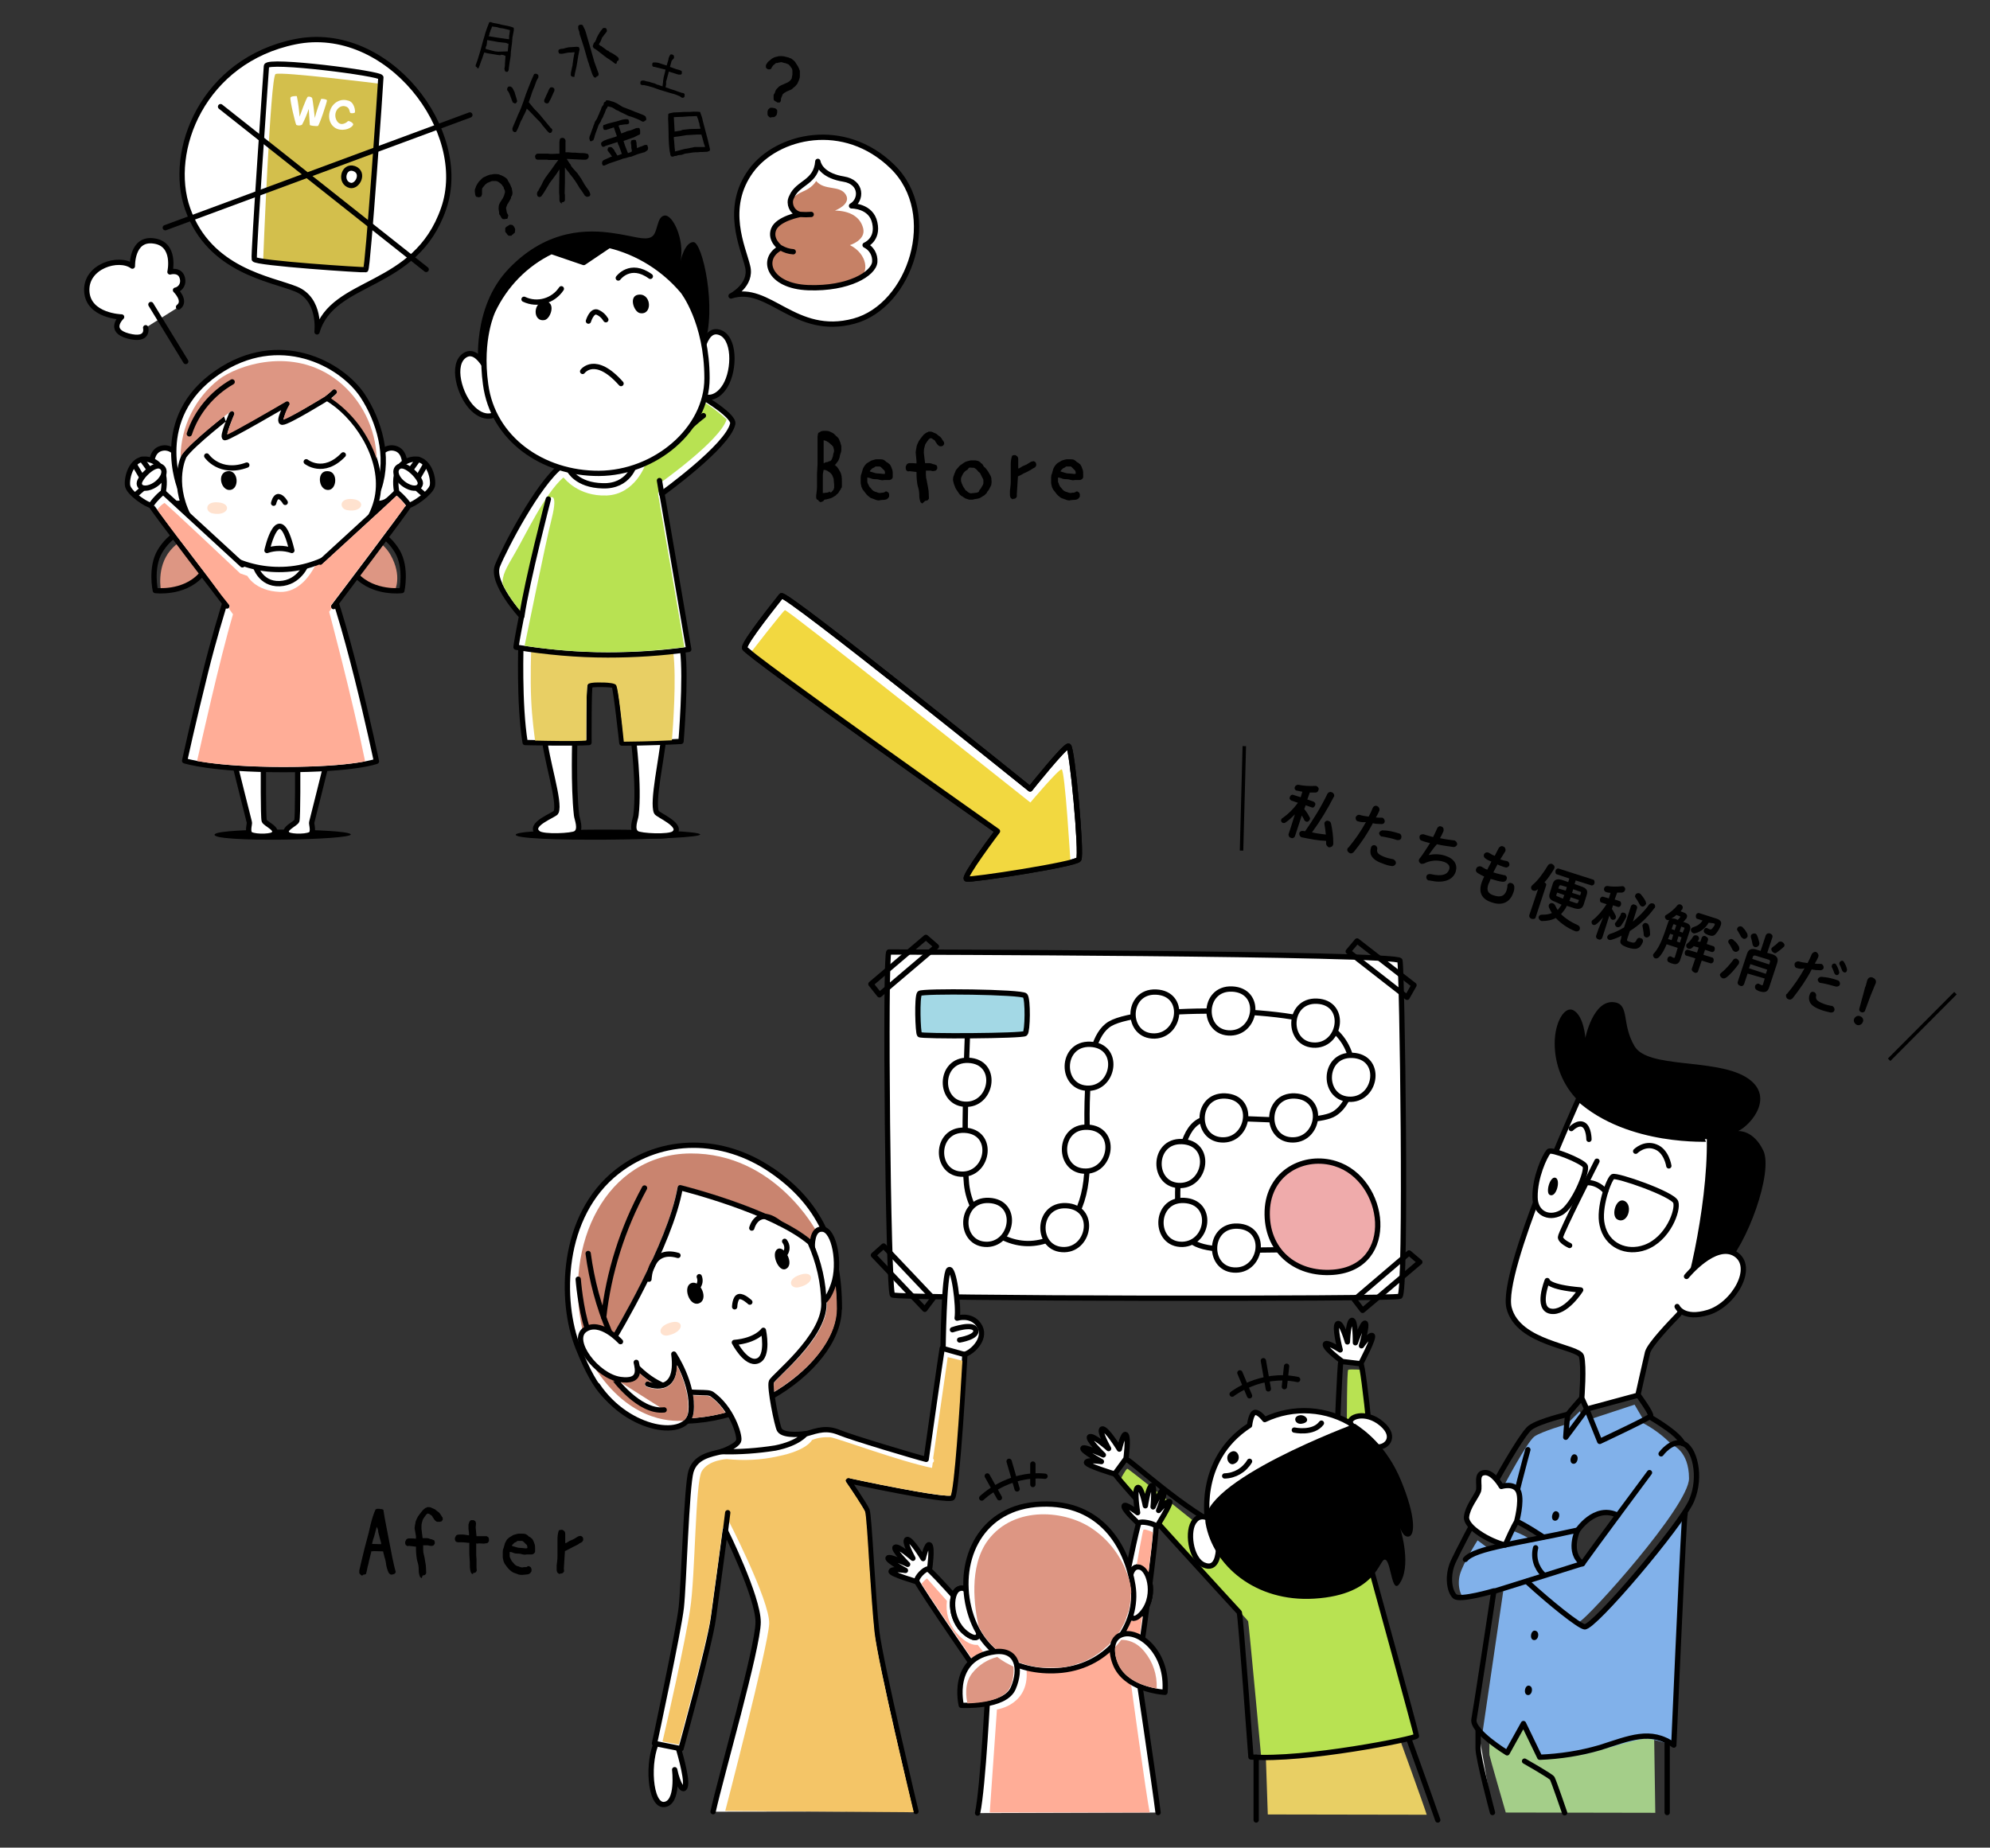 <?xml version="1.0" encoding="utf-8"?>
<!-- Generator: Adobe Illustrator 24.0.3, SVG Export Plug-In . SVG Version: 6.00 Build 0)  -->
<svg version="1.1" id="レイヤー_1" xmlns="http://www.w3.org/2000/svg" xmlns:xlink="http://www.w3.org/1999/xlink" x="0px"
	 y="0px" viewBox="0 0 720 668.6" style="enable-background:new 0 0 720 668.6;" xml:space="preserve">
<rect x="0" y="0" width="720" height="668.6" fill="#333333" stroke="none"/>
<style type="text/css">
	.st0{fill:#A4CE89;}
	.st1{fill:#81B1EA;}
	.st2{fill:#FFFFFF;stroke:#000000;stroke-width:1.917;stroke-linecap:round;stroke-linejoin:round;}
	.st3{fill:none;stroke:#000000;stroke-width:1.917;stroke-linecap:round;stroke-linejoin:round;}
	.st4{fill:#E8CF64;}
	.st5{fill:#B8E252;}
	.st6{fill:#DD9683;}
	.st7{fill:#D3BF4C;}
	.st8{fill:#C68166;}
	.st9{fill:#FFFFFF;}
	.st10{fill:#FFE2CF;}
	.st11{fill:#A3D8E5;stroke:#000000;stroke-width:1.917;stroke-linecap:round;stroke-linejoin:round;}
	.st12{fill:#EFABAB;stroke:#000000;stroke-width:1.917;stroke-linecap:round;stroke-linejoin:round;}
	.st13{fill:#F2D840;}
	.st14{fill:none;stroke:#000000;stroke-width:1.261;stroke-miterlimit:10;}
	.st15{fill:#FFAD97;}
	.st16{fill:#C9846F;}
	.st17{fill:#F4C567;}
</style>
<g>
	<path class="st0" d="M544.8,655.9c0,0-5.8-20-5.9-20.8s0-4.7,0-4.7l6.4,4.3l6.1-9.8l5.8,11.2c0,0,5.7-0.4,14.1-1.8
		c8.4-1.4,17.8-5,19.3-5.3c2.6-0.1,5.3,0,7.9,0.3l0.4,26.7L544.8,655.9L544.8,655.9z"/>
	<path class="st1" d="M573.7,588.4h-1.5l-0.8-1.5c3.2-1.4,39.7-41.9,39.7-51.9c0-10.1-6.1-12.1-6.1-12.1c-3.3-3.4-7.2-6.3-11.3-8.3
		l1.1-0.5l-3.4-5.8l-16.1,5.3l-1.6-2.9l-1.3,1.8l-0.8-1.8l-4.8,4.7c0,0-9,2.6-11.6,4.4c-2.6,1.8-11,17.7-11,17.7s4.3-0.3,5,2.3
		c0.8,2.5-0.6,10.8-0.6,10.8l10.2,6.2l-4.7,0.4c0,0-8.3-5-10.2-3.4c-1.9,1.6-0.6,6.1-0.6,6.1l-4.3,0.8l-4.4-3.3
		c0,0-5.3,8.3-6.4,12.4c-1.1,4,0.3,8.7,2.3,8.7c2,0,13.4-2.8,13.4-2.8l-7.7,52.5c2.1,2.5,9.1,6.9,9.1,6.9l5.7-10.2l6.2,11.9
		c0,0,13.2-1.4,16.6-2.1s18.7-5.7,21.9-5.5c3.3,0.1,9.8,2.5,9.8,2.5l3.5-82.3c0,0-15.5,19.4-22.9,28S573.7,588.4,573.7,588.4
		L573.7,588.4z M574.7,550.3c4-3.4,7.6-3,10.7-1.1l-12.9,16.8C566.7,560,570.7,553.7,574.7,550.3z"/>
	<path class="st2" d="M510,630c0,0,7.8,21.6,10.2,28.6"/>
	<path class="st3" d="M454.5,658.6v-22.7"/>
	<path class="st4" d="M458.7,656.6l-0.8-23.6l48-5.2c0,0,9.2,25.3,10.3,28.9L458.7,656.6L458.7,656.6z"/>
	<path class="st5" d="M405.4,535.3c0,0,2-3.8,2.5-3.8c0.5,0,24.3,19.2,24.3,19.2l12,8.4l43.1-44c0,0,0-19.2,0.5-19.4
		c0.5-0.3,5.2,0,5.2,0s2.1,24,2.1,25.2c0,0.8,0.1,1.6,0.5,2.4l0.3,46.4c0,0,7.8,26.9,9.6,33.3c1.8,6.4,6.7,25.2,6.7,25.2
		c-9.8,2.6-19.8,4.5-29.9,5.9c-8.6,1.1-17.3,1.8-26,1.6c0,0-4.5-48.5-4.7-49c-0.1-0.5-29.8-32.3-29.8-32.3L405.4,535.3L405.4,535.3z
		"/>
	<path class="st3" d="M483.8,517.7c0,0,1-24.1,1.3-24.7c0.3-0.6,6.1-0.5,7.2,0.3c1.1,0.8,5.5,42.9,5.3,56.1c-0.3,13.2-1.6,18-1.6,18
		s16.5,59.9,16.5,60.8s-40.9,9.1-59.9,7.6c0,0-3.7-50.6-4.2-52.3c0,0-45.6-49.6-45.1-50.3c0.5-0.8,2.9-5.3,4.4-5
		s21.1,18.7,36.3,25.5C459.2,560.4,483.8,517.7,483.8,517.7L483.8,517.7z"/>
	<path d="M186.7,301.9c2.3-2.4,64.8-2.1,66.6,0C255.1,304,183.7,305,186.7,301.9z"/>
	<path class="st2" d="M208,266.6c0,0-0.6,18,0.6,28.4c0.1,1.3,1.9,5.2-0.3,6.6c-1.3,0.9-11.6,1.4-13.5,0c-4.3-3.2,6.1-6.7,6.4-7.7
		c1.6-3.7-3.7-19.2-4.4-28.2C196.2,256.5,208,266.6,208,266.6L208,266.6z M229.1,266.6c0,0,2.3,18,1,28.4c-0.1,1.3-1.9,5.2,0.3,6.6
		c1.3,0.9,11.7,1.5,13.5,0c3.5-3-6.1-6.7-6.4-7.7c-1.6-3.7,1.9-19.2,2.8-28.2C241.1,256.5,229.1,266.6,229.1,266.6L229.1,266.6z"/>
	<path class="st2" d="M188.5,232.5c0,0-0.8,22.3,1.5,36.2c0,0,17.9,0.4,23.1,0c0,0-0.1-20.2,0.4-20.7c0.5-0.5,8.1-0.4,8.7,0.1
		c0.6,0.6,2.8,20.8,2.8,20.8s10.1,0,21.4-0.6c0,0,1.9-22.7,0.6-33S188.5,232.5,188.5,232.5L188.5,232.5z"/>
	<path class="st4" d="M243.6,236.1c0,0-30.8,2-51.4-1.1c0,0-0.4,10.3,0,18.5c0.3,6.4,1.1,12.2,1.4,14.5c5.2,0.1,14.4,0.3,18.5,0
		c0-19.7,0.4-20.2,0.6-20.4s0.8-0.5,2.4-0.6c0.1,0,6.6-0.3,7.7,0.8c0.3,0.3,0.9,0.8,2.9,20.6c2.4,0,9.3-0.1,17.4-0.5
		C243.5,263.2,244.8,245.5,243.6,236.1L243.6,236.1z"/>
	<path class="st2" d="M203.1,168.6c-8.4,6.3-20.6,29.9-23.1,36.1c-2.5,6.2,8.7,18.3,8.7,18.3s-1.8,9.1-2,11.2
		c11,1.8,22.1,2.8,33.2,2.8c9.7,0,19.5-0.6,29.3-2c0,0-8.3-48.7-9.7-56.4c0,0,23.8-17.1,25.6-25.2c0.8-3.3-14-11.6-14-11.6
		L203.1,168.6L203.1,168.6z"/>
	<path class="st2" d="M206,170.1c0,0,2.6,5.5,12.1,5.7c9.5,0.3,11.5-7.8,11.5-7.8L206,170.1L206,170.1z"/>
	<path class="st5" d="M233.6,167.6c0.1,0.4-3.8,11.3-14.1,11.7c-10.3,0.4-15.3-6.2-15.3-6.2l-0.4-0.3c-6.7,5.9-13.6,20.7-17.4,27.2
		c-3.2,5.5-4.9,8.3-4.5,11.5c1.9,3.7,4.2,7.1,6.8,10.1c0.8-3.7,8.6-38.7,9.3-40.3c0.8-1.6,4.2-3.9,1.6,6.4c-2.4,9.5-8.8,41.4-9.8,46
		c9.8,1.5,19.8,2.3,29.8,2.3c9.3,0,18.8-0.6,28-1.8c-1.1-6.9-8.3-48.4-9.5-55.4c0-0.4,0.1-0.8,0.4-0.9l0.5-0.4
		c-0.1-1.5-0.3-2.6-0.3-2.6s21.7-15.3,24.2-23.1c-2.8-2.6-5.9-5-9.3-6.9C251,157.8,233.6,167.6,233.6,167.6L233.6,167.6z"/>
	<path class="st6" d="M76.8,197.6c0,0,0,6.6-3.7,10.6c-3.7,4-14.2,5.8-14.8,5.8c0,0-1.9-8.7,3.4-14.9s11-4.9,11-4.9L76.8,197.6z
		 M125.2,197.6c-0.3,4.3,1.4,8.3,4.4,11.3c5,4.7,13.2,4.9,13.2,4.9s2.9-5.2-1.5-13c-2.4-4.2-6.7-6.9-11.5-7.2L125.2,197.6z"/>
	<path class="st3" d="M75.5,192.9c-7.7-3.8-14.2,0.8-17.7,6.7c-3.4,5.9-1.6,14.1-1.6,14.1s10.1,1.3,16.4-5.5
		C78.9,201.4,75.5,192.9,75.5,192.9z M126.1,192.9c7.7-3.8,14.2,0.8,17.7,6.7c3.4,5.9,1.6,14.1,1.6,14.1s-10.1,1.3-16.5-5.5
		S126.1,192.9,126.1,192.9z"/>
	<path class="st2" d="M114.7,120.1c5.7-19.5,35.6-15.1,45.8-44.6c9.8-28.1-20.3-67.2-53.7-60.4S60.5,54.6,67.9,75.6
		c7.9,22.4,30.1,25.3,39.2,29S114.7,120.1,114.7,120.1z M264.5,107.1c13.7-4.5,23.1,14.9,44.5,9.1c20.4-5.5,31.4-38.8,13.9-55.9
		s-41.7-11.3-51.1,1.4c-10,13.6-2.9,27.9-1.3,34.7C272.2,103.2,264.5,107.1,264.5,107.1z"/>
	<path class="st7" d="M137.4,30.3c0,0-35.8-4.5-37.7-3.5c-1.9,1-4.5,67.7-4.5,67.7s35.2,3.3,36.7,2.4
		C133.4,96,137.4,30.3,137.4,30.3z"/>
	<path class="st8" d="M310.4,100.8c4.4-1.8,3.4-9-2.9-12.1c0,0,5.9-1.8,4.8-6.1c-1.1-4.3-5-6.3-10.2-6.4c0,0,6.1-2.3,3.9-5.8
		s-7.7-1.3-10.7-4.9c-1.1,1.8-2.9,3-4.8,3.8c-3.7,1.6-5.3,3.8-4.4,6.1c0.9,2.3,2.3,2.1,2.3,2.1s-8.6,2.4-8.7,5.4s0.6,5.8,2.3,6.8
		c0,0-4.5,2.1-3.3,6.4S289.9,109.3,310.4,100.8z"/>
	<path class="st3" d="M96.4,23.9c0,0-4.8,68.5-4.4,69.9c0.4,1.4,39.5,4,40.3,3.8s5.5-68.3,5.5-69.6C137.9,26.6,96.6,21.3,96.4,23.9z
		"/>
	<path class="st2" d="M126.7,67.1c-3.9-1-2.5-7.4,1.4-6.1C132,62.4,129.4,67.7,126.7,67.1z"/>
	<path class="st9" d="M105.1,35.3c0.1-0.5,2-0.6,2.3-0.5c0.5,2.4,0.8,4.9,1,7.4c0,0,2.5-7.1,3-7.2c0.5-0.1,1.1,0,1.5,0.4
		c0.3,0.5,1,7.3,1,7.3c0.6-2.4,1.4-4.7,2.3-6.9c0.4-0.1,2,0.1,2.1,0.5c0.1,0.4-2.8,9.2-3.3,9.3s-2.9-0.1-2.9-0.4
		c0-0.3-0.4-5.8-0.4-5.8c-0.6,1.9-1.4,3.8-2.4,5.7c-0.6,0.4-1.5,0.4-2.1,0.1C106.9,44.8,104.8,36.2,105.1,35.3z M126.7,40.8
		c-0.3-0.4-0.1-2.1-2.1-2.4c-2.3-0.3-4.2,2.6-2.8,5.2c1.4,2.5,3.8,0.6,4,0.3c0.3-0.4,2,0.5,2,1.1c0,0.6-1.8,2.3-4.8,1.9
		c-3-0.4-4.8-3.7-3.5-7.1c0.9-2.6,3.7-4.3,6.4-3.4h0.1c2.3,0.6,2.6,3.9,2.4,4.3C128.2,41,127,41.1,126.7,40.8z"/>
	<path class="st3" d="M79.8,38.6l74.4,58.9 M59.8,82.4L170,41.6"/>
	<path d="M77.7,301.9c1.6-2.4,47.9-2.1,49.2,0C128.1,304,75.4,305,77.7,301.9z"/>
	<path class="st2" d="M85,276.7c0,0,5,20.2,5.2,20.8s-0.6,2.6,0,4c0.6,1.4,7.3,1.4,8.6,0.5c2.5-1.9-2.8-3.8-3.2-5
		s-0.3-19.4-0.3-19.4L85,276.7z M118,276.7c0,0-5,20.2-5.2,20.8s0.6,2.6,0,4c-0.6,1.4-7.3,1.4-8.6,0.5c-2.5-1.9,2.8-3.8,3.2-5
		c0.4-1.3,0.3-19.3,0.3-19.3L118,276.7L118,276.7z"/>
	<path class="st2" d="M86.9,201.3c0,0-7.1,19.9-12.5,41.7c-4.7,18.9-7.6,32.3-7.6,32.3s9.7,3.2,35.7,3.2s33.7-3,33.7-3
		s-12-57.1-20.6-72.6c-7.3-13.2-26.7,0-26.7,0L86.9,201.3z"/>
	<path class="st2" d="M92.2,204.4c0,0,1.8,7.1,9,6.8c7.2-0.3,9.7-7.2,9.7-7.2L92.2,204.4z M134.9,168.5c0,0,2.8-7.8,8.2-6.2
		c5.4,1.6,3.5,12.1,0,16.3s-7.2,4.2-8.7,2.5C132.9,179.5,134.9,168.5,134.9,168.5z M66.4,168.5c0,0-2.8-7.8-8.2-6.2
		c-5.4,1.6-3.5,12.1,0,16.3s7.2,4.2,8.7,2.5C68.5,179.5,66.4,168.5,66.4,168.5z"/>
	<path class="st2" d="M65.2,176.8c0,0-10.6-25.6,13.4-42c22.3-15.3,44.8-3.3,52.6,8.4c5.9,9,9.8,21.8,5.9,33.5
		C133.1,188.5,65.2,176.8,65.2,176.8z"/>
	<path class="st2" d="M66.6,165c0,0-4.7,9,1.5,21.6c6.4,13.1,20.7,20.4,35.6,19.4c16.1-1,30.9-13.1,33-27.1
		c2.1-14-8.4-29.1-18.4-34.8c0,0-14.1,8.7-16.1,8.7c-2,0,1.8-6.8,1.8-6.8s-21.3,12.5-22.6,12.4c-1.3-0.1,2.5-8.8,2.5-8.8
		S69.7,160.5,66.6,165z"/>
	<path class="st3" d="M74.8,165c0,0,4.7,6.9,14.5,3.3 M110.8,167.1c0,0,6.2,5,13.4-2.5"/>
	<path d="M82.4,170.5c3.9-0.5,4.3,6.4,0.9,6.8C79.9,177.7,78.3,171,82.4,170.5z M118.6,170.5c3.9,0.1,3.3,7.1-0.1,6.8
		C115.1,177.1,114.5,170.2,118.6,170.5z"/>
	<path class="st3" d="M99,182.1c0,0,0.5-2.5,1.8-2.4c1.3,0.1,2.4,2.1,2.4,2.1 M105.6,199.2c-4.7-19.7-9,0-9,0
		C99.5,198.2,102.7,198.2,105.6,199.2z M118.3,144.1c1-0.8,1.9-1.5,2.8-2.4"/>
	<path class="st10" d="M77,185.8c-2.9-0.5-3-4.5,2-4C84.1,182.2,82.7,186.9,77,185.8z M125.6,184.6c-2.9-0.5-3-4.5,2-4
		C132.6,181.1,131.2,185.6,125.6,184.6z"/>
	<path class="st2" d="M144,180c0,0-3.4-10.8,3.8-13.4s9.3,6.7,8.6,9.3c-0.8,2.6-6.8,6.8-8.8,7.1C145.5,183.2,144,180,144,180
		L144,180z"/>
	<path class="st3" d="M144.4,171.1l9.3,8.1 M151.3,166.2l-4.8,6.7 M153.7,168.6l-3.8,6.6"/>
	<path class="st2" d="M147.3,175.9c-3.5-1.8-5.4-5.7-2.9-7.1c2.5-1.4,7.8,4.2,7.7,6.1C151.9,176.8,149.8,177.2,147.3,175.9z
		 M114.9,204.4c0,0,28.2-25.8,28.5-26.2s4.5,4,4.5,4.7s-27.2,36.6-27.2,36.6 M58.6,180c0,0,3.4-10.8-3.8-13.4s-9.2,6.7-8.6,9.3
		c0.6,2.6,6.7,6.8,8.8,7.1C57.2,183.2,58.6,180,58.6,180L58.6,180z"/>
	<path class="st3" d="M58.2,171.1l-9.3,8.1 M51.3,166.2l4.9,6.7 M48.9,168.6l3.9,6.6"/>
	<path class="st2" d="M55.3,175.9c3.5-1.8,5.4-5.7,2.9-7.1c-2.5-1.4-7.8,4.2-7.8,6.1C50.4,176.8,52.8,177.2,55.3,175.9z M87.7,204.4
		c0,0-28.1-25.8-28.5-26.2c-0.4-0.4-4.5,4-4.5,4.7s27.4,36.4,27.4,36.4 M52.7,118.6c0,0,1.3,5-6.3,3c-7.6-2-2.4-6.9-2.4-6.9
		s-12.1-0.3-12.6-9.3c-0.5-9.1,11.6-12.7,16.5-9.1c0,0-0.3-10.3,7.8-9.1c8.1,1.1,5.8,11.2,5.8,11.2s3.7-1.1,4.5,2.3
		c0.5,1.9-0.5,3.8-2.4,4.3h-0.1c0,0,4,3.9,1.1,6.1"/>
	<path class="st3" d="M67.2,130.8l-12.6-20.6"/>
	<path class="st2" d="M248.1,155.9c0,0,3.9-3.7,6.4-5.5 M198.4,180.6c0,0-7.7,29.5-9.6,42.4"/>
	<path d="M173.1,132.5c0,0-2.5-21.3,11-35.3c14.2-14.8,29.3-14,37.3-12.9s11.6,2.8,14.2,1.5s1.8-7.3,4.8-7.8c3-0.5,7.4,8.8,5.8,16.5
		c0,0,1.5-6.9,4.7-6.9s8.7,24.1,3.8,37.6C249.8,138.7,173.1,132.5,173.1,132.5L173.1,132.5z"/>
	<path class="st2" d="M177.9,137.7c0,0-4.3-12.4-9.6-9.2c-5.3,3.2-2,14.8,2.8,19.4c4.8,4.7,9.5,2.4,9.5-0.6S177.9,137.7,177.9,137.7
		z M253.2,131.5c0,0,1-13,6.9-11.3c5.9,1.6,5.8,13.6,2.3,19.4c-3.5,5.8-8.6,4.8-9.3,1.8C252.3,138.3,253.2,131.5,253.2,131.5
		L253.2,131.5z"/>
	<path class="st2" d="M178.3,112.5c0,0-4.9,10.1-2.6,26.6c2.6,19.7,20.7,32.3,41,32.2c20.3-0.1,39.1-15.9,39.1-34.4
		c0-20.4-8.7-31.5-8.7-31.5c-6.9-8.2-16.3-14.1-26.7-16.6l-9.2,6.2l-11.7-4C190.1,95.5,182.7,103.2,178.3,112.5z"/>
	<path class="st3" d="M189.6,108.3c4.8,2.3,10.6,0.6,13.5-3.8 M223.7,100.6c0,0,4.3-5.9,11.6-0.6"/>
	<path d="M197.1,115.8c-4.5,0.9-4.3-6.7,0-6.7C201.3,109.1,199.3,115.3,197.1,115.8z M231.5,113.3c4.5,0.9,4.3-6.7,0-6.7
		C227.2,106.6,229.2,112.8,231.5,113.3z"/>
	<path class="st3" d="M212.9,116.2c0,0,1.1-3.7,3-3.3c1.4,0.5,2.5,1.5,3.3,2.8 M210.8,134.4c0,0,4.5-6.2,13.9,4.4"/>
	<path class="st2" d="M239.4,178.7l-0.8-4.8"/>
	<path class="st3" d="M295.9,58.4c0.4,2,2.5,5.3,9.3,6.4c6.8,1.1,6.6,7.6,2.9,9.7c0,0,7.1-0.1,8.4,6.1c1.4,6.2-3.5,8.1-3.5,8.1
		c2.3,1.1,3.7,3.5,3.5,6.1c-0.4,4.3-9.5,9.8-24,9.3s-17.5-10.6-10.1-14.4c0,0-4-2.8-2.5-6.7c1.5-3.9,9.6-5.4,9.6-5.4
		c-2.4-0.5-3.9-2.8-3.5-5.2c0.1-0.5,0.3-0.9,0.5-1.3C288.7,66,295.3,66.1,295.9,58.4L295.9,58.4z M282.5,89.7
		c1.4,0.8,2.9,1.3,4.5,1.4 M289.6,77.6c1.3,0.1,2.6,0.1,3.9,0"/>
	<path d="M172.6,24.4l-0.4-0.3l-0.1-0.1v-0.4c0.5-1.3,0.9-2.5,1.3-3.9c0.4-1.4,0.8-2.6,1.1-3.9s0.8-2.6,1.1-3.9
		c0.4-1.3,0.9-2.5,1.4-3.8c0.1,0,0.1,0,0.1-0.1h0.5c0.6,0.3,1.4,0.4,2,0.5c0.6,0.1,1.4,0.3,2.1,0.5l2.1,0.4c0.6,0.1,1.4,0.4,2,0.6
		l0.1,0.3V11l-0.5,2.6c-0.1,1-0.1,2-0.3,3c-0.1,1-0.3,2-0.3,3c0,1-0.3,2-0.4,2.9c-0.1,0.9-0.3,2-0.4,3l-0.3,0.4l-0.1,0.1h-0.5
		l-0.4-0.3c-0.1-0.4-0.3-0.9-0.1-1.3c0.1-0.5,0.1-0.9,0.1-1.4l0.1-1.4c0-0.5,0.1-0.9,0.1-1.4c-0.3-0.1-0.5-0.1-0.8-0.3l-0.8-0.1
		L181,20l-0.8-0.1l-3.7-0.6l-1.3-0.3l-0.5,1.4c-0.1,0.5-0.3,0.9-0.5,1.4l-0.5,1.4c-0.1,0.5-0.4,0.9-0.5,1.4l-0.1,0.1h-0.4
		L172.6,24.4L172.6,24.4z M183.7,18.6l0.3-2.8h-0.3c-0.3-0.1-0.5-0.3-0.8-0.3l-0.9-0.1l-0.9-0.1l-0.9-0.1l-1.6-0.3l-2.3-0.4
		c-0.1,0.3-0.1,0.5-0.1,0.8c0,0.3-0.1,0.5-0.1,0.8c0,0.3-0.1,0.5-0.3,0.8c-0.1,0.3-0.1,0.5-0.1,0.8l1.1,0.3l1.1,0.3l1.3,0.3l1.1,0.1
		L183.7,18.6L183.7,18.6z M184.2,14.2v-0.9c0-0.3,0-0.5,0.1-0.8l0.1-0.8l0.1-0.8c-0.5-0.1-1-0.3-1.6-0.4c-0.6-0.1-1.1-0.3-1.6-0.3
		c-0.5,0-1.1-0.3-1.6-0.4L178,9.6c-0.1,0.3-0.1,0.6-0.3,0.9c-0.1,0.3-0.3,0.5-0.3,0.8c0,0.3-0.3,0.5-0.3,0.9s-0.1,0.5-0.3,0.9
		l3.7,0.6l2.9,0.4L184.2,14.2L184.2,14.2z M186,37.2h-0.3c0,0-0.1,0-0.1-0.1l-0.1-0.1c-0.1-0.4-0.3-0.6-0.4-1l-0.4-1.1
		c-0.1-0.4-0.3-0.6-0.4-1c-0.1-0.4-0.4-0.6-0.5-1h-0.1c0-0.1-0.1-0.1-0.1-0.1c0-0.1-0.1-0.1-0.1-0.3v-0.5l0.3-0.5
		c0.1,0,0.1-0.1,0.1-0.1s0.1-0.1,0.3-0.1h0.5l0.6,0.4c0.3,0.4,0.5,0.8,0.6,1.1c0.3,0.4,0.4,0.9,0.5,1.3c0.1,0.4,0.3,0.9,0.4,1.3
		c0.1,0.4,0.3,0.9,0.3,1.3l-0.3,0.5l-0.1,0.1l-0.1,0.1H186L186,37.2z M199,48.2l-0.5-0.3l-0.1-0.1l-0.3-0.3
		c-0.6-0.6-1.1-1.4-1.8-2.1c-0.5-0.8-1.1-1.5-1.8-2.1l-1.9-2c-0.6-0.6-1.3-1.4-2-2c-0.3,0.8-0.5,1.4-0.9,2.1c-0.4,0.6-0.6,1.4-1,2
		s-0.6,1.4-0.9,2.1c-0.3,0.8-0.6,1.4-1,2.1l-0.1,0.1c0,0-0.1,0.1-0.3,0.1h-0.3l-0.5-0.3c0-0.1-0.1-0.1-0.1-0.3c0,0-0.1-0.1-0.1-0.3
		v-0.5c0.6-1.6,1.4-3.2,2-4.8c0.8-1.6,1.4-3.2,2-4.9c0.5-1.6,1.1-3.3,1.8-5c0.6-1.6,1.3-3.3,2-4.8c0.1,0,0.1-0.1,0.1-0.1
		c0.1,0,0.1-0.1,0.3-0.1h0.5l0.5,0.3c0,0.1,0.1,0.1,0.1,0.1c0,0.1,0.1,0.1,0.1,0.3V28c-0.4,0.6-0.8,1.4-1,2.1
		c-0.3,0.8-0.5,1.5-0.9,2.3c-0.3,0.8-0.6,1.5-0.8,2.3l-0.8,2.3l0.1,0.1l1.9,2.3c0.6,0.6,1.4,1.4,2,2.1l1.9,2.3l1.9,2.3l0.1,0.1v0.1
		h0.1l0.5,0.5v0.6l-0.3,0.5l-0.1,0.1c0,0-0.1,0.1-0.3,0.1H199L199,48.2z M197.6,37.4l-0.5-0.3c0-0.1-0.1-0.1-0.1-0.1
		c0-0.1-0.1-0.1-0.1-0.3v-0.5l0.5-1.1c0.1-0.4,0.4-0.8,0.5-1.1l0.5-1.1c0.1-0.4,0.4-0.8,0.6-1.1l0.1-0.1c0.1,0,0.1-0.1,0.3-0.1h0.5
		l0.5,0.3l0.1,0.1c0,0.1,0.1,0.1,0.1,0.3v0.5c-0.1,0.4-0.4,0.8-0.5,1.1c-0.1,0.4-0.4,0.8-0.5,1.1c-0.1,0.4-0.4,0.8-0.5,1.1
		c-0.3,0.4-0.4,0.8-0.6,1.1c-0.1,0-0.1,0.1-0.1,0.1c-0.1,0-0.1,0.1-0.3,0.1H197.6z M207.4,27.8l-0.5-0.1l-0.1-0.1l-0.1-0.1
		c0-0.1,0-0.1-0.1-0.1l-0.1-0.1c0-0.8,0.1-1.4,0.3-2.1c0.1-0.8,0.4-1.4,0.4-2.1l0.3-2.1c0.1-0.8,0.3-1.4,0.4-2.1l-1.3,0.1
		c-0.5,0-0.9,0-1.4,0.1l-1.4,0.3c-0.4,0.1-0.9,0.1-1.4,0l-0.1-0.1c-0.1,0-0.1-0.1-0.1-0.1l-0.1-0.3l-0.1-0.3l0.1-0.5l0.1-0.1
		c0-0.1,0.1-0.1,0.1-0.1l0.3-0.1l0.3-0.1c0.5,0,1.1-0.1,1.6-0.3c0.5-0.1,1.1-0.3,1.6-0.3c0.5,0,1.1-0.1,1.6-0.1
		c0.5-0.1,1.1-0.1,1.6,0l0.1,0.1c0.1,0,0.1,0.1,0.1,0.1c0,0.1,0.1,0.1,0.1,0.3l0.1,0.3l-0.5,2.5c-0.1,0.9-0.3,1.6-0.4,2.5
		c-0.1,0.9-0.3,1.6-0.5,2.5s-0.4,1.6-0.5,2.5l-0.1,0.1C207.7,27.8,207.5,27.8,207.4,27.8c0,0,0,0.1-0.1,0.1L207.4,27.8z M215.5,28.1
		L215,28c-0.4-0.4-0.6-0.9-0.8-1.4l-0.5-1.5c-0.1-0.5-0.4-1-0.5-1.5c-0.1-0.5-0.3-1-0.5-1.5l-1.4-4.9l-1.1-3.4l-0.5-1.5
		c0-0.3-0.1-0.5-0.1-0.8l-0.3-0.8c-0.1-0.3-0.1-0.5-0.1-0.8c0-0.3,0-0.5,0.1-0.6l0.1-0.1c0-0.1,0.1-0.1,0.1-0.1l0.3-0.1l0.3-0.1
		l0.5,0.1c0.3,0.1,0.4,0.4,0.4,0.5l0.3,0.6l0.3,0.6l0.3,0.8l0.4,1.4l1,3.4l1.4,4.9l0.3,1.1l0.4,1.1l0.4,1.1l0.4,1.1l0.4,1.1
		l-0.1,0.6l-0.1,0.1c0,0.1-0.1,0.1-0.1,0.1l-0.3,0.1L215.5,28.1L215.5,28.1z M223,23.1l-0.5-0.1c-0.6-0.5-1.3-1-1.9-1.4
		s-1.3-0.8-1.9-1.3l-1.9-1.5c-0.6-0.5-1.3-1-2-1.4l-0.3-0.5v-0.3c0-0.1,0-0.1,0.1-0.3c0-0.1,0.1-0.1,0.1-0.3l0.1-0.3
		c0.1-0.3,0.4-0.4,0.5-0.6l0.4-0.8c0.1-0.3,0.1-0.5,0.3-0.8l0.4-0.8l0.5-0.8c0.1-0.3,0.4-0.5,0.5-0.8c0.3-0.3,0.4-0.4,0.5-0.6
		c0.1-0.3,0.5-0.4,0.8-0.4l0.5,0.1l0.1,0.1l0.1,0.1l0.1,0.3l0.1,0.3l-0.1,0.5c-0.1,0.1-0.3,0.3-0.4,0.5c-0.1,0.1-0.3,0.4-0.4,0.5
		c-0.1,0.1-0.3,0.4-0.4,0.5c-0.1,0.3-0.3,0.4-0.4,0.5l-0.6,1.5l-0.6,1v0.1c0.3,0.3,0.5,0.5,0.9,0.6c0.3,0.3,0.5,0.4,0.8,0.6l0.8,0.6
		c0.3,0.3,0.5,0.4,0.9,0.5c0.3,0.3,0.5,0.5,0.9,0.6l0.9,0.5l0.9,0.6l0.8,0.6l0.3,0.6l-0.1,0.5l-0.1,0.1c0,0.1-0.1,0.1-0.1,0.1
		s-0.1,0.1-0.3,0.1L223,23.1L223,23.1z M203.4,73.7l-0.6-0.3c-0.3-0.4-0.4-0.8-0.4-1.1v-1.4c0-0.4-0.1-0.9-0.1-1.3v-1.4l0.1-5.5
		v-1.3h-0.1c-0.5,0.9-1,1.6-1.6,2.4c-0.6,0.8-1.1,1.5-1.8,2.4c-0.5,0.9-1,1.6-1.5,2.5c-0.5,0.9-1,1.6-1.6,2.4l-0.3,0.1
		c-0.1,0-0.1,0.1-0.3,0.1h-0.3h0.1l-0.5-0.3c0-0.1-0.1-0.1-0.1-0.3c0,0-0.1-0.1-0.1-0.3v-0.5c0-0.1,0.1-0.3,0.1-0.3
		c0-0.1,0.1-0.3,0.1-0.3l0.3-0.3c0-0.1,0.1-0.1,0.1-0.3c0.5-0.9,1.1-1.8,1.5-2.8c0.5-1,1.1-1.9,1.8-2.8c0.6-0.9,1.4-1.8,1.9-2.6
		s1.3-1.8,1.9-2.6h-3.5c-0.3-0.1-0.5-0.1-0.6-0.1h-3.3c-0.1,0-0.3,0-0.4-0.1c-0.1,0-0.3-0.1-0.4-0.3c0-0.1-0.1-0.1-0.1-0.3
		c0-0.1-0.1-0.1-0.1-0.3v-0.4l0.3-0.5c0.1-0.1,0.4-0.3,0.6-0.3h3.7c0.3,0,0.5,0.1,0.8,0.1h0.9l2.5-0.1v-4.3l0.1-0.3v-0.3
		c0-0.1,0-0.1,0.1-0.3c0,0,0.1-0.1,0.1-0.3l0.3-0.1c0.1,0,0.1-0.1,0.3-0.1h0.5l0.5,0.3c0.3,0.4,0.4,0.8,0.3,1.1v3.8
		c0.8,0,1.4,0,2,0.1s1.4,0,2.1,0.1c0.8,0.1,1.4,0.1,2.1,0.1c0.6,0,1.4,0.1,2,0.4c0,0.1,0.1,0.1,0.1,0.3c0,0.1,0.1,0.1,0.1,0.3v0.5
		l-0.3,0.5c-0.1,0.1-0.3,0.1-0.4,0.3c-0.1,0-0.3,0.1-0.5,0.1h-0.9l-5.8-0.3v0.1L206,59c0.3,0.3,0.5,0.6,0.6,1c0.3,0.4,0.4,0.6,0.8,1
		c0.3,0.3,0.5,0.6,0.8,0.9c0.3,0.3,0.5,0.6,0.8,0.9l1.3,1.9l1.1,1.9c0.4,0.6,0.8,1.3,1.3,1.9c0.5,0.6,0.8,1.3,0.9,2l-0.3,0.5
		c-0.1,0-0.1,0.1-0.3,0.1c-0.1,0-0.1,0.1-0.3,0.1h-0.5l-0.6-0.4c-0.6-0.9-1.1-1.8-1.8-2.6c-0.5-0.9-1.1-1.8-1.6-2.6
		c-0.6-0.9-1.3-1.8-1.9-2.5c-0.6-0.9-1.3-1.6-1.9-2.5V66l-0.1,3.8c0,0.3,0,0.5,0.1,0.6v2.1l-0.3,0.5l-0.3,0.1
		c-0.1,0-0.1,0.1-0.3,0.1h-0.3L203.4,73.7L203.4,73.7z M214.1,51.1h-0.5l-0.1-0.1c-0.1,0-0.1-0.1-0.1-0.3s-0.1-0.1-0.1-0.3l-0.1-0.3
		c0.1-0.5,0.1-0.9,0.4-1.4l0.5-1.4c0.1-0.5,0.4-0.9,0.5-1.4c0.1-0.5,0.4-0.9,0.5-1.4c0.1-0.5,0.5-0.9,0.8-1.4c0.3-0.5,0.4-1,0.6-1.4
		c0.3-0.4,0.4-1,0.6-1.4c0.3-0.4,0.4-1,0.6-1.5c0-0.1,0.1-0.3,0.3-0.4c0.1-0.1,0.1-0.3,0.3-0.4c0.1-0.1,0.1-0.3,0.1-0.4
		c0-0.1,0.1-0.3,0.1-0.4c0-0.1,0.1-0.1,0.3-0.3c0.1-0.1,0.1-0.1,0.3-0.1l0.1-0.4l0.4-0.1c0.3,0,0.6,0,0.9,0.1l0.9,0.3
		c0.3,0.1,0.6,0.1,0.9,0.3l0.9,0.4l2.1,1.3l3.4,1.3l0.9,0.4l1.6,0.6l1.5,0.6l0.6,0.3v0.1h0.1l0.1,0.1c0.1,0,0.1,0.1,0.1,0.1
		c0,0.1,0.1,0.1,0.1,0.3l0.1,0.3v0.6l-0.1,0.1c0,0.1-0.1,0.1-0.1,0.1l-0.3,0.1L233,44h-0.6c-0.6-0.4-1.4-0.8-2-1
		c-0.8-0.3-1.4-0.6-2.1-0.8c-0.8-0.1-1.4-0.5-2-0.8l-2.1-1c-0.4-0.3-0.6-0.4-1-0.5c-0.4-0.1-0.6-0.4-1-0.6s-0.6-0.4-1-0.5l-1.1-0.3
		l-0.3,0.1l-0.1,0.4l-0.4,0.5l-0.4,1.1c-0.1,0.4-0.4,0.8-0.5,1.1c-0.1,0.4-0.3,0.8-0.5,1.1c-0.3,0.4-0.4,0.8-0.5,1.1l-0.8,1.3
		l-0.4,1.1l-0.4,1.1l-0.4,1.1c-0.1,0.4-0.3,0.8-0.3,1.1l-0.3,0.8l-0.1,0.3c0,0.1-0.1,0.1-0.1,0.1l-0.3,0.1L214.1,51.1L214.1,51.1z
		 M227.7,56.8c-0.5,0.1-1.1,0.4-1.8,0.5s-1.1,0.4-1.8,0.6s-1.1,0.4-1.8,0.6l-1.8,0.6l-1.8,0.8h-0.5l-0.1-0.1c-0.1,0-0.1-0.1-0.1-0.1
		c0-0.1-0.1-0.1-0.1-0.3l-0.1-0.3l0.1-0.6c0.1-0.3,0.4-0.5,0.6-0.6l0.9-0.4l0.9-0.4c0.3-0.1,0.5-0.3,0.9-0.4h0.3v0.1
		c-0.1-0.3-0.3-0.4-0.4-0.6c-0.1-0.3-0.3-0.4-0.4-0.6s-0.3-0.4-0.5-0.6c-0.1-0.3-0.3-0.4-0.4-0.6l0.1-0.6c0,0,0.1-0.1,0.1-0.3
		c0-0.1,0.1-0.1,0.1-0.1l0.3-0.1l0.3-0.1l0.6,0.1l0.6,0.6c0.3,0.3,0.4,0.5,0.5,0.8c0.1,0.3,0.4,0.5,0.5,0.8c0.1,0.3,0.4,0.5,0.5,0.8
		l1.6-0.6l-1-2.8l-0.3-0.6l-0.3-0.9l-4.3,1.4l-0.5,0.3H218l-0.1-0.1c-0.1-0.1-0.3-0.3-0.3-0.4l-0.1-0.3v-0.6c0.3-0.4,0.6-0.5,1-0.8
		l1.3-0.5l1.3-0.4l1.3-0.4l0.8-0.3l-0.5-1.4l-0.6-1.8l-0.9,0.3c-0.3,0.1-0.5,0.1-0.9,0.3c-0.3,0.1-0.5,0.1-0.9,0.3h-0.8l-0.1-0.1
		c-0.1,0-0.1-0.1-0.1-0.1c0-0.1-0.1-0.1-0.1-0.3l-0.1-0.3v-0.6c0.1,0,0.1-0.1,0.1-0.3c0.1-0.1,0.1-0.1,0.3-0.1l0.3-0.1l0.3-0.1
		c0.6-0.3,1.3-0.4,2-0.6c0.6-0.1,1.4-0.4,2-0.5l2-0.6c0.6-0.1,1.4-0.3,2-0.1l0.1,0.1c0.1,0,0.1,0.1,0.1,0.1c0,0.1,0.1,0.1,0.1,0.3
		l0.1,0.3v0.6l-0.1,0.1c0,0.1-0.1,0.1-0.1,0.1l-0.3,0.1l-0.3,0.1h-0.6l-0.8,0.1c-0.3,0.1-0.5,0.1-0.8,0.1c-0.3,0-0.5,0.1-0.8,0.3
		l0.5,1.4l0.5,1.4l1.6-0.6c0.5-0.3,1.1-0.4,1.6-0.5c0.5-0.1,1-0.4,1.6-0.6c0.5-0.3,1-0.3,1.6-0.3l0.1,0.1c0.1,0,0.1,0.1,0.1,0.1
		c0,0.1,0.1,0.1,0.1,0.3l0.1,0.3v1.3c-0.1,0.3-0.3,0.4-0.5,0.4l-0.6,0.3l-0.6,0.3l-0.6,0.3l-3.7,1.3l0.5,1.6l1.1,2.8l0.9-0.3
		l0.5-0.3c0-0.3,0-0.6-0.1-0.9c-0.1-0.3-0.1-0.6-0.1-0.9s0-0.6-0.1-0.9s-0.1-0.6,0-0.9l0.1-0.3c0-0.1,0.1-0.1,0.1-0.1
		c0.1,0,0.1-0.1,0.3-0.1l0.3-0.1h0.6l0.3,0.1c0.1,0.1,0.1,0.1,0.1,0.3c0,0.1,0.1,0.1,0.1,0.3l0.1,0.3v0.6l0.1,0.6V53
		c0,0.3,0.1,0.5,0.1,0.6l0.9-0.4l0.9-0.3c0.3-0.1,0.6-0.3,0.9-0.4c0.3-0.1,0.6-0.1,0.9,0l0.1,0.1c0.1,0,0.1,0.1,0.1,0.3
		s0.1,0.1,0.1,0.3l0.1,0.3l-0.1,0.6c-0.1,0.1-0.1,0.3-0.3,0.4c-0.1,0.1-0.3,0.1-0.4,0.3c-0.1,0.1-0.3,0.1-0.5,0.3l-0.5,0.1l-2,0.6
		l-1.3,0.5l-1,0.4L227.7,56.8L227.7,56.8z M245.9,34.8c-1-0.4-1.9-0.8-2.9-1c-1-0.3-2-0.6-3-0.9c-1-0.3-2-0.6-3-1
		c-1-0.4-2-0.6-3-0.9c-0.1,0-0.4,0-0.5-0.1l-0.5-0.1h-0.5l-0.5-0.1l-0.3-0.3v-0.8l0.4-0.4c0.4-0.1,0.8-0.1,1.1,0
		c0.4,0.1,0.8,0.3,1.1,0.3c0.4,0.1,0.8,0.1,1.1,0.3l1.1,0.3c0.3,0.1,0.5,0.1,0.8,0.3c0.3,0.1,0.5,0.3,0.8,0.3
		c0.3,0.1,0.5,0.1,0.8,0.3c0.3,0,0.5,0.1,0.8,0.3v-0.1c0-0.3,0.1-0.5,0.1-0.8c0-0.3,0.1-0.5,0.1-0.8s0-0.5,0.1-0.8l0.1-0.8l0.4-1.5
		l0.3-1.3l-4-1h-0.4l-0.1-0.1l-0.1-0.1c0,0-0.1,0-0.1-0.1l-0.1-0.1v-0.8l0.3-0.4h0.9c0.3,0,0.6,0.1,0.9,0.1l0.9,0.3l0.9,0.3l1.3,0.4
		l0.3-1l0.3-1c0.1-0.4,0.1-0.8,0.3-1.1c0.1-0.4,0.3-0.6,0.5-0.9h0.5l0.3,0.1l0.4,0.3c0.1,0.4,0.1,0.8,0,1L243,22l-0.3,1.1l-0.3,1.1
		l1.1,0.4l1.1,0.4l1.1,0.3c0.4,0.1,0.8,0.3,1,0.5v0.8l-0.3,0.4h-0.9l-3.5-1.1l-0.3,1.1l-0.4,1.5l-0.3,1v1.1c0,0.1-0.1,0.4-0.1,0.5
		l-0.1,0.5c0.5,0.1,1,0.3,1.5,0.5l1.5,0.5c0.5,0.1,1,0.4,1.4,0.5s1,0.4,1.5,0.5l0.6,0.1l0.4,0.3v0.9l-0.3,0.4
		c-0.1,0-0.3,0.1-0.4,0.1H247l-0.4-0.1L245.9,34.8L245.9,34.8z M256.1,54.9l-1.9,0.1c-0.6,0-1.3,0-1.8,0.1c-0.6,0-1.3,0-1.9,0.1
		l-1.9,0.3c-0.4,0-0.9,0.1-1.3,0.3s-0.8,0.3-1.3,0.3c-0.5,0-0.8,0.1-1.3,0.3c-0.4,0-0.9,0.1-1.3,0.3l-0.5-0.1
		c-0.1-0.1-0.3-0.3-0.3-0.4c0-0.1-0.1-0.4-0.1-0.5c0-0.1,0-0.3-0.1-0.5l-0.1-0.5c-0.1-1.1-0.3-2.3-0.3-3.3c-0.1-1.1-0.1-2.3-0.1-3.4
		c0-1.1-0.1-2.3-0.1-3.4c-0.1-1.1-0.1-2.3,0-3.3c0.1-0.1,0.3-0.3,0.4-0.3s0.4-0.1,0.5-0.1l0.5-0.1l0.5-0.1c0.8,0,1.6-0.1,2.4-0.1
		c0.8-0.1,1.6-0.1,2.4-0.1c0.8,0,1.6,0,2.4-0.1c0.8,0,1.6,0,2.4,0.1c0.4,1.1,0.8,2.1,1,3.3c0.3,1.1,0.6,2.3,0.9,3.4s0.6,2.3,0.9,3.4
		l0.8,3.4l-0.1,0.5l-0.1,0.1l-0.1,0.1h-0.3L256.1,54.9L256.1,54.9z M255.1,53.1l-0.4-1.1l-0.3-1.1l-0.3-1.1
		c-0.1-0.4-0.3-0.8-0.3-1.1h-1.8l-1.8,0.1c-0.6,0-1.1,0.1-1.8,0.1l-1.8,0.3l-0.6,0.1l-0.8,0.1l-0.8,0.1c-0.3,0-0.5,0.1-0.6,0.1
		c0,0.4,0,0.9,0.1,1.3c0,0.4,0.1,0.9,0.1,1.3c0,0.4,0.1,0.9,0.1,1.3c0.1,0.4,0.1,0.9,0.1,1.3l1.3-0.3c0.5-0.1,0.9-0.3,1.4-0.4
		c0.5-0.1,1-0.3,1.5-0.3l1.5-0.3l1.5-0.3h3.5L255.1,53.1L255.1,53.1z M253.4,46.6v-0.3c-0.1-0.4-0.3-0.8-0.3-1.1
		c0-0.4-0.1-0.8-0.3-1.1c-0.1-0.4-0.1-0.8-0.3-1.1c-0.1-0.4-0.3-0.6-0.4-1c-0.6,0-1.4,0.1-2,0.1c-0.6,0-1.4,0-2.1,0.1
		c-0.8,0.1-1.4,0.1-2.1,0.1s-1.4,0.1-2.1,0.1l0.3,5.2l2-0.3c0.3-0.1,0.5-0.1,0.8-0.3l0.9-0.1l0.9-0.1l0.9-0.1L253.4,46.6L253.4,46.6
		z M280.4,36.6l-0.1-0.1l-0.1-0.1c-0.1,0-0.1-0.1-0.1-0.1l-0.1-0.1c-0.1-0.1-0.1-0.4-0.1-0.5v-1c0-0.3,0-0.4,0.1-0.6
		c0.3-0.3,0.4-0.6,0.5-1c0.1-0.4,0.3-0.6,0.5-0.9l0.8-0.8c0.3-0.3,0.6-0.4,1-0.6c0.3-0.1,0.6-0.3,0.9-0.4s0.6-0.3,0.9-0.4
		c0.3-0.1,0.6-0.3,0.9-0.5c0.3-0.3,0.5-0.4,0.6-0.6l0.3-0.4c0.1-0.1,0.1-0.3,0.1-0.5l0.1-0.5l0.1-0.5v-1.4c0-0.3-0.1-0.5-0.1-0.6
		c-0.1-0.3-0.3-0.5-0.4-0.6c-0.1-0.3-0.4-0.5-0.6-0.8s-0.5-0.4-0.8-0.5c-0.3-0.1-0.6-0.3-1-0.3l-1-0.3c-0.3,0-0.4,0-0.6,0.1
		c-0.3,0-0.4,0-0.6,0.1s-0.4,0.1-0.6,0.1c-0.3,0-0.4,0.1-0.6,0.3c-0.1,0.1-0.3,0.3-0.5,0.4c-0.1,0.1-0.3,0.3-0.4,0.5
		c-0.1,0.1-0.3,0.4-0.3,0.5c-0.1,0.3-0.3,0.4-0.4,0.5l-0.3,0.1h-0.5l-0.3-0.1l-0.5-0.4c0-0.1,0-0.1-0.1-0.3v-0.5l0.1-0.4
		c0.1-0.3,0.3-0.4,0.4-0.6c0.1-0.3,0.3-0.4,0.5-0.6l0.6-0.5l0.6-0.5c0.5-0.3,0.9-0.5,1.4-0.6c0.5-0.1,1-0.3,1.5-0.3s1,0,1.5,0.1
		c0.5,0.1,1,0.3,1.6,0.4c0.3,0.1,0.5,0.3,0.8,0.3c0.3,0.1,0.4,0.3,0.6,0.4c0.1,0.1,0.4,0.3,0.5,0.4l0.5,0.5c0.1,0.3,0.3,0.5,0.5,0.8
		c0.1,0.3,0.4,0.5,0.5,0.8l0.4,0.8c0.1,0.3,0.1,0.5,0.3,0.8v1.8c0,0.3,0,0.6-0.1,0.9l-0.3,0.9l-0.3,0.6c-0.1,0.3-0.1,0.4-0.3,0.6
		c-0.1,0.1-0.3,0.4-0.4,0.5c-0.1,0.1-0.3,0.4-0.5,0.5l-0.5,0.4H287l-0.3,0.3c-0.3,0.3-0.6,0.4-0.9,0.5l-0.9,0.4
		c-0.3,0.1-0.6,0.3-0.9,0.5c-0.3,0.1-0.5,0.4-0.8,0.6l-0.6,1.5l-0.1,1l-0.4,0.5h-0.8C280.5,36.6,280.5,36.6,280.4,36.6L280.4,36.6z
		 M279,42.6c-0.1-0.1-0.1-0.1-0.3-0.1l-0.3-0.1c-0.1,0-0.1-0.1-0.3-0.3l-0.3-0.3l-0.1-0.4v-1.1l0.1-0.3c0-0.1,0.1-0.1,0.1-0.3
		l0.3-0.3l0.3-0.3c0.1-0.1,0.3-0.1,0.5-0.1h0.5l0.5,0.1l0.5,0.1l0.6,0.5c0.1,0.1,0.1,0.3,0.1,0.4v0.5c0,0.1,0,0.4-0.1,0.5l-0.1,0.5
		l-0.6,0.6h-0.1v0.1c-0.1,0-0.3,0.1-0.4,0.1h-0.8L279,42.6L279,42.6z M182.8,79.3h-0.9l-0.4-0.4l-0.3-0.5c-0.1-0.1-0.1-0.4-0.3-0.5
		c-0.1-0.1-0.3-0.4-0.3-0.5c0-0.4,0-0.8-0.1-1.1c-0.1-0.4-0.1-0.8-0.1-1c0-0.4,0.1-0.8,0.1-1c0.1-0.4,0.3-0.8,0.5-1.1
		c0.1-0.3,0.4-0.5,0.5-0.8c0.1-0.3,0.4-0.5,0.5-0.8c0.1-0.3,0.3-0.6,0.4-0.9c0.1-0.3,0.1-0.6,0.3-0.9v-0.5c0-0.1,0-0.3-0.1-0.5
		l-0.3-0.6l-0.1-0.5c-0.1-0.1-0.3-0.4-0.4-0.5c-0.1-0.3-0.3-0.4-0.4-0.5l-0.5-0.5c-0.3-0.1-0.4-0.3-0.6-0.4c-0.3-0.1-0.6-0.3-1-0.3
		h-1c-0.4,0-0.6,0.1-1,0.3l-1,0.4c-0.1,0.1-0.4,0.3-0.5,0.4c-0.1,0.1-0.4,0.3-0.5,0.5c-0.1,0.1-0.3,0.4-0.4,0.5
		c-0.1,0.1-0.3,0.4-0.4,0.5l-0.1,0.6V70c0,0.3,0,0.4-0.1,0.6c-0.1,0.1-0.1,0.1-0.1,0.3s-0.1,0.1-0.3,0.3c-0.1,0-0.1,0.1-0.3,0.1
		l-0.3,0.1l-0.6-0.1c-0.1-0.1-0.1-0.1-0.3-0.1s-0.1-0.1-0.3-0.3c0-0.1-0.1-0.1-0.1-0.3l-0.1-0.3c0-0.3,0-0.5-0.1-0.8v-0.8
		c0.1-0.3,0.1-0.5,0.3-0.8c0.1-0.3,0.1-0.5,0.3-0.8c0.3-0.5,0.5-0.9,0.9-1.4l1.1-1.1c0.4-0.4,0.9-0.6,1.4-0.8c0.5-0.3,1-0.4,1.5-0.6
		c0.3,0,0.5,0,0.8-0.1c0.3-0.1,0.5-0.1,0.8-0.1h0.8c0.3,0,0.5,0.1,0.8,0.1c0.3,0.1,0.5,0.3,0.8,0.3l0.8,0.4c0.3,0.1,0.5,0.3,0.8,0.5
		c0.3,0.1,0.4,0.4,0.6,0.5l0.4,0.8l0.5,0.8c0.1,0.3,0.3,0.5,0.4,0.9l0.4,0.9c0,0.3,0,0.4,0.1,0.6c0,0.3,0,0.4,0.1,0.6v0.6
		c0,0.3-0.1,0.4-0.1,0.6l-0.3,0.6h-0.1v0.4c-0.1,0.4-0.3,0.6-0.5,1c-0.1,0.3-0.4,0.5-0.5,0.9c-0.3,0.3-0.4,0.5-0.5,0.9
		c-0.1,0.3-0.3,0.6-0.3,1l0.3,1.6l0.5,0.9l-0.1,0.6c0,0-0.1,0.1-0.1,0.3s-0.1,0.1-0.1,0.3c-0.1,0.1-0.1,0.1-0.3,0.1
		C182.9,79.2,182.9,79.2,182.8,79.3L182.8,79.3z M185.1,85.3h-1.1l-0.3-0.3l-0.3-0.3c0-0.1-0.1-0.3-0.3-0.4
		c-0.1-0.1-0.1-0.3-0.3-0.4v-1.3c0.1-0.1,0.1-0.3,0.3-0.4c0.1-0.1,0.3-0.3,0.4-0.3l0.5-0.3l0.5-0.3l0.8,0.1c0.1,0.1,0.3,0.1,0.4,0.3
		c0.1,0.1,0.3,0.3,0.3,0.4c0.1,0.1,0.1,0.3,0.3,0.5l0.1,0.5l-0.1,0.9v0.1c-0.1,0.1-0.1,0.3-0.3,0.3l-0.3,0.3l-0.4,0.3
		C185.2,85.1,185.1,85.1,185.1,85.3L185.1,85.3z M296.8,181.7l-0.6-0.4l-0.1-0.3l-0.6-0.3c0-0.1-0.1-0.1-0.1-0.3
		c-0.1-0.1-0.1-0.3-0.1-0.3v-0.8c0.1-1,0.3-2,0.3-3.2v-3.2c0-1,0-2.1,0.1-3.2s0.1-2.1,0.1-3.2v-8.7l0.1-0.3v-0.3
		c0-0.1,0-0.1,0.1-0.3l0.1-0.3c0.3-0.1,0.4-0.1,0.6-0.3c0.3-0.1,0.4-0.3,0.6-0.3s0.5-0.1,0.8-0.1h0.8l0.8,0.1
		c0.3,0.1,0.5,0.1,0.8,0.3l0.8,0.4l0.6,0.4v0.1l0.4,0.3v0.1l0.4,0.3l0.4,0.4c0.3,0.3,0.5,0.6,0.6,1c0.1,0.4,0.4,0.8,0.4,1.1
		c0.1,0.4,0.3,0.8,0.3,1.1v1.3c0,0.4-0.1,0.9-0.3,1.3c-0.1,0.4-0.3,0.9-0.3,1.3c-0.1,0.4-0.3,0.9-0.5,1.3l-0.8,1.1l-0.5,0.5l0.3,0.1
		v0.1l0.4,0.3l0.4,0.5c0.4,0.5,0.6,1,0.9,1.5c0.3,0.5,0.4,1.1,0.5,1.6c0.1,0.6,0.1,1.1,0.1,1.8v1.9c0,0.3-0.1,0.4-0.3,0.6
		c-0.1,0.3-0.1,0.4-0.3,0.6l-0.4,0.6c-0.1,0.3-0.3,0.4-0.4,0.6l-0.3,0.3l-0.4,0.3v0.1c-0.4,0.3-0.8,0.5-1.3,0.8
		c-0.5,0.3-1,0.4-1.4,0.5c-0.5,0.1-1,0.3-1.5,0.3C297.8,181.6,297.3,181.6,296.8,181.7L296.8,181.7z M300.8,178.1l0.8-0.9
		c0-0.1,0-0.3,0.1-0.4s0.1-0.3,0.1-0.4v-1c0-0.4-0.1-0.8-0.1-1.1c0-0.4-0.1-0.8-0.1-1.1c-0.1-0.4-0.3-0.6-0.4-1
		c-0.1-0.4-0.4-0.6-0.6-0.9c-0.1-0.1-0.4-0.4-0.6-0.5c-0.3-0.1-0.4-0.3-0.6-0.4c-0.3-0.1-0.4-0.1-0.6-0.3c-0.3,0-0.5,0-0.8-0.1
		c-0.1,0.6-0.3,1.4-0.3,2v6.4h0.3c0.3,0,0.5,0,0.8-0.1c0.3,0,0.5,0,0.8-0.1c0.3-0.1,0.4-0.3,0.6-0.3
		C300.3,178.3,300.6,178.2,300.8,178.1L300.8,178.1z M300.5,166.8c0.3-0.3,0.5-0.6,0.6-1s0.3-0.6,0.3-1c0.1-0.4,0.1-0.8,0.3-1.1
		c0.1-0.4,0.1-0.8,0-1.1c0-0.1-0.1-0.3-0.1-0.4s-0.1-0.3-0.1-0.4c0-0.1-0.1-0.3-0.3-0.4l-0.3-0.4h-0.1l-0.4-0.4
		c-0.1-0.1-0.3-0.3-0.5-0.4c-0.1-0.1-0.3-0.3-0.4-0.3c-0.1,0-0.3-0.1-0.5-0.3l-1-0.3v8.3h0.1c0.1-0.1,0.4-0.1,0.6-0.3l0.6-0.1
		c0.3,0,0.4-0.1,0.6-0.3C300.1,167,300.3,166.8,300.5,166.8L300.5,166.8z M318,181.1c-0.4,0-0.9-0.1-1.3-0.3l-1.1-0.4
		c-0.4-0.1-0.8-0.3-1.1-0.6c-0.4-0.3-0.6-0.5-1-0.9l-1-1.3c-0.4-0.4-0.6-0.9-0.8-1.4c-0.1-0.5-0.3-1.1-0.3-1.6v-1.8
		c0-0.6,0.1-1,0.3-1.4c0.1-0.5,0.3-0.9,0.4-1.4c0.1-0.5,0.4-0.9,0.6-1.3c0.3-0.4,0.6-0.8,1-1.1l1-0.6c0.4-0.3,0.6-0.4,1.1-0.5
		c0.4-0.1,0.9-0.3,1.3-0.3h1.3c0.4,0,0.6,0,1,0.1s0.6,0.3,0.9,0.5c0.3,0.3,0.5,0.5,0.8,0.6s0.5,0.5,0.8,0.6c0.3,0.4,0.5,0.8,0.6,1.1
		l0.4,1.1c0.1,0.4,0.1,0.9,0.1,1.3v1.3l-0.4,0.6c-0.3,0.1-0.5,0.3-0.8,0.3H320c-0.3,0-0.5,0.1-0.8,0.1c-0.5-0.1-0.9-0.1-1.4-0.3
		c-0.5-0.1-0.9-0.1-1.4-0.1c-0.4,0-0.9-0.1-1.3-0.3c-0.4-0.1-0.9-0.3-1.3-0.3v1.6c0.1,0.3,0.1,0.5,0.3,0.8l0.4,0.8
		c0.1,0.3,0.4,0.4,0.5,0.6l0.5,0.6c0.1,0.1,0.4,0.4,0.6,0.5c0.3,0.1,0.5,0.3,0.8,0.3l0.8,0.3c0.3,0.1,0.5,0.1,0.8,0.1
		c0.3-0.1,0.5-0.1,0.6-0.1c0.3,0,0.5,0,0.6-0.1c0.3,0,0.4-0.1,0.6-0.3c0.3-0.1,0.5-0.1,0.6,0l0.6,0.4c0,0.1,0.1,0.1,0.1,0.3
		c0.1,0.1,0.1,0.3,0.1,0.3v0.8l-0.4,0.6c-0.3,0.3-0.5,0.4-0.9,0.5c-0.3,0.1-0.6,0.1-1,0.1s-0.6,0.1-1,0.1L318,181.1L318,181.1z
		 M320.2,171.4V171c0-0.1-0.1-0.4-0.1-0.5c0-0.1-0.1-0.3-0.3-0.4l-0.4-0.4l-0.4-0.4c-0.1-0.1-0.3-0.3-0.5-0.4
		c-0.1-0.1-0.4-0.1-0.5-0.1H317c-0.3,0-0.4,0.1-0.6,0.3l-0.6,0.3c-0.3,0.1-0.4,0.3-0.5,0.4l-0.5,0.5l-0.1,0.3
		c0.4,0.1,0.9,0.3,1.3,0.4c0.4,0.1,0.9,0.3,1.3,0.3c0.5,0,0.9,0.1,1.4,0.1c0.4,0.1,0.9,0.1,1.3,0.1L320.2,171.4L320.2,171.4z
		 M333.7,182.2l-0.6-0.4c-0.4-0.9-0.5-1.8-0.5-2.6s-0.1-1.9-0.4-2.8c-0.3-0.9-0.4-1.8-0.5-2.8c-0.1-0.9-0.1-1.9-0.1-2.8l-2.5-0.3
		l-0.6,0.1l-0.6-0.4c0-0.1-0.1-0.1-0.1-0.3c0-0.1-0.1-0.3-0.1-0.3v-0.8l0.4-0.8c0.1-0.1,0.4-0.3,0.5-0.3c0.1-0.1,0.4-0.1,0.5-0.1
		h1.1l1.4,0.1v-0.8l-0.3-3.2c0.1-0.6,0.1-1.1,0.3-1.8c0-0.6,0.3-1.1,0.5-1.6s0.5-1,0.9-1.5s0.8-1,1.1-1.4l0.6-0.5
		c0.1-0.1,0.4-0.3,0.6-0.4c0.3-0.1,0.5-0.1,0.6-0.3h0.8c0.4,0,0.6,0.1,1,0.3c0.3,0.1,0.6,0.3,0.9,0.4c0.3,0.1,0.5,0.4,0.8,0.6
		l0.8,0.6c0.1,0.1,0.4,0.4,0.5,0.6c0.1,0.3,0.3,0.5,0.4,0.6c0.1,0.3,0.3,0.4,0.4,0.6c0.1,0.3,0.1,0.5,0.1,0.8l-0.4,0.6l-0.3,0.1
		c-0.1,0.1-0.3,0.1-0.3,0.1h-0.6l-0.6-0.4l-0.5-0.6c-0.1-0.3-0.4-0.5-0.5-0.8s-0.4-0.5-0.6-0.6c-0.3-0.1-0.5-0.4-0.8-0.5h-0.5
		l-0.5,0.4l-0.8,1.1c-0.3,0.4-0.5,0.8-0.6,1.3s-0.3,0.9-0.3,1.4s-0.1,1,0,1.5l0.4,3.3h1.1c0.4,0,0.8,0,1.1,0.1
		c0.4,0.1,0.6,0.3,1,0.3c0.4,0.1,0.6,0.3,1,0.4c0,0.1,0.1,0.3,0.1,0.3c0.1,0.1,0.1,0.3,0.1,0.3v0.6l-0.4,0.6l-0.3,0.1
		c-0.1,0.1-0.1,0.1-0.3,0.1H338c-0.1,0-0.3,0-0.3,0.1c-0.3,0-0.5-0.1-0.6-0.1c-0.3-0.1-0.5-0.1-0.6-0.1H335v1.5
		c0,0.8,0.1,1.4,0.3,2.1c0.1,0.8,0.3,1.4,0.4,2.1c0.1,0.8,0.3,1.4,0.3,2.1c0,0.8,0.1,1.5,0.1,2.3l-0.4,0.6c-0.1,0-0.3,0.1-0.3,0.1
		c-0.1,0-0.3,0.1-0.3,0.1h-0.3L333.7,182.2L333.7,182.2z M350.6,180.8l-0.9-0.3c-0.3-0.1-0.5-0.1-0.8-0.4c-0.3-0.1-0.5-0.4-0.8-0.5
		c-0.3-0.1-0.5-0.4-0.8-0.6c-0.3-0.4-0.6-0.8-0.9-1.3c-0.3-0.4-0.6-0.8-0.8-1.3c-0.1-0.5-0.4-0.9-0.5-1.4c-0.1-0.5-0.3-1-0.3-1.5
		s0.1-1,0.3-1.4c0.1-0.4,0.3-0.9,0.5-1.3c0.1-0.5,0.4-0.9,0.8-1.3c0.4-0.4,0.6-0.8,1-1.1c0.4-0.3,0.9-0.6,1.3-0.9
		c0.4-0.3,0.9-0.5,1.3-0.6c0.5-0.1,1-0.3,1.4-0.3h1.5l0.5,0.1l0.5,0.1l0.5,0.3c0.1,0.1,0.3,0.1,0.4,0.3v0.1l0.6,0.4l0.6,1l0.5,0.4
		c0.4,0.4,0.6,0.8,1,1.3c0.3,0.5,0.5,0.9,0.8,1.4c0.3,0.5,0.4,1,0.4,1.5c0.1,0.5,0.1,1.1,0,1.6c0,0.3-0.1,0.6-0.3,0.9l-0.4,0.8
		c-0.1,0.3-0.3,0.5-0.5,0.8c-0.3,0.3-0.4,0.5-0.5,0.8l-0.8,0.8c-0.4,0.3-0.9,0.5-1.3,0.8c-0.4,0.3-0.9,0.4-1.4,0.5
		c-0.5,0.1-1,0.1-1.5,0.3L350.6,180.8L350.6,180.8z M354.4,177.3c0.3-0.3,0.5-0.5,0.6-0.8l0.5-0.8c0.1-0.3,0.3-0.5,0.3-0.9v-1
		c0-0.3-0.1-0.5-0.3-0.8l-0.4-0.8l-0.4-0.8c-0.1-0.3-0.4-0.5-0.6-0.6l-0.1-0.1l-0.3-0.4l-0.4-0.4c-0.1-0.1-0.3-0.3-0.4-0.3l-0.4-0.3
		l-1.6-0.1c-0.1,0-0.4,0.1-0.5,0.3L350,170l-0.5,0.3c-0.1,0.1-0.4,0.3-0.5,0.4c-0.3,0.3-0.4,0.5-0.6,0.8l-0.4,0.8
		c-0.1,0.3-0.3,0.6-0.3,0.9v0.9l0.3,0.9c0.1,0.3,0.3,0.6,0.4,0.9c0.1,0.3,0.3,0.5,0.5,0.8c0.1,0.3,0.4,0.5,0.5,0.8
		c0.1,0,0.4,0.1,0.5,0.3c0.1,0.1,0.3,0.3,0.5,0.4c0.1,0.1,0.4,0.1,0.5,0.3h0.6c0.3,0,0.5-0.1,0.9-0.1c0.3,0,0.5-0.1,0.9-0.1
		c0.3-0.1,0.5-0.1,0.8-0.3L354.4,177.3L354.4,177.3z M366.4,180.7l-0.6-0.4c-0.1-0.1-0.3-0.4-0.3-0.6c-0.1-0.3-0.1-0.4-0.1-0.6v-1.5
		c0.1-1,0.3-2.1,0.3-3.2v-6.3c0-1,0.1-2.1,0.5-3.2l0.3-0.1c0.1-0.1,0.3-0.1,0.3-0.1h0.6l0.6,0.4c0.3,0.3,0.4,0.6,0.4,1v3.4h0.3
		c0.4-0.3,0.9-0.5,1.3-0.8l1.4-0.6c0.4-0.3,0.9-0.5,1.3-0.8c0.4-0.3,0.9-0.4,1.4-0.4l0.6,0.4c0,0.1,0.1,0.1,0.1,0.3
		c0.1,0.1,0.1,0.3,0.1,0.3v0.6l-0.4,0.6c-0.5,0.3-1,0.5-1.5,0.9l-1.5,0.8c-0.5,0.3-1.1,0.4-1.6,0.8c-0.5,0.3-1,0.5-1.6,0.8l-0.4,6.3
		v1l-0.4,0.6l-0.3,0.1c-0.1,0.1-0.3,0.1-0.3,0.1h-0.3L366.4,180.7L366.4,180.7z M386.9,181.1c-0.4,0-0.9-0.1-1.3-0.3l-1.1-0.4
		c-0.4-0.1-0.8-0.3-1.1-0.6c-0.4-0.3-0.6-0.5-1-0.9l-1-1.3c-0.4-0.4-0.6-0.9-0.8-1.4c-0.1-0.5-0.3-1.1-0.3-1.6v-1.8
		c0-0.6,0.1-1,0.3-1.4c0.1-0.5,0.3-0.9,0.4-1.4c0.1-0.5,0.4-0.9,0.6-1.3c0.3-0.4,0.6-0.8,1-1.1l1-0.6c0.4-0.3,0.6-0.4,1.1-0.5
		c0.4-0.1,0.9-0.3,1.3-0.3h1.3c0.4,0,0.6,0,1,0.1c0.4,0.1,0.6,0.3,0.9,0.5c0.3,0.3,0.5,0.5,0.8,0.6c0.3,0.1,0.5,0.5,0.8,0.6
		c0.3,0.4,0.5,0.8,0.6,1.1l0.4,1.1c0.1,0.4,0.1,0.9,0.1,1.3v1.3l-0.4,0.6c-0.3,0.1-0.5,0.3-0.8,0.3H389c-0.3,0-0.5,0.1-0.8,0.1
		c-0.5-0.1-0.9-0.1-1.4-0.3c-0.5-0.1-0.9-0.1-1.4-0.1c-0.4,0-0.9-0.1-1.3-0.3c-0.4-0.1-0.9-0.3-1.3-0.3v1.6c0.1,0.3,0.3,0.5,0.3,0.8
		l0.4,0.8c0.1,0.3,0.4,0.4,0.5,0.6l0.5,0.6c0.1,0.1,0.4,0.4,0.6,0.5c0.3,0.1,0.5,0.3,0.8,0.3l0.8,0.3c0.3,0.1,0.5,0.1,0.8,0.1
		c0.3-0.1,0.4-0.1,0.6-0.1s0.5,0,0.6-0.1c0.3,0,0.4-0.1,0.6-0.3c0.3-0.1,0.5-0.1,0.6,0l0.6,0.4c0,0.1,0.1,0.3,0.1,0.3
		c0.1,0.1,0.1,0.3,0.1,0.3v0.8l-0.4,0.6c-0.3,0.3-0.5,0.4-0.9,0.5c-0.3,0.1-0.6,0.1-1,0.1c-0.4,0-0.6,0.1-1,0.1L386.9,181.1
		L386.9,181.1z M389.2,171.4V171c0-0.1-0.1-0.4-0.1-0.5c-0.1-0.1-0.1-0.3-0.3-0.4l-0.4-0.4l-0.4-0.4l-0.4-0.4
		c-0.1-0.1-0.4-0.1-0.5-0.1h-1.1c-0.3,0-0.5,0.1-0.6,0.3l-0.6,0.3c-0.3,0.1-0.4,0.3-0.5,0.4l-0.5,0.5l-0.1,0.3
		c0.4,0.1,0.9,0.3,1.3,0.4c0.4,0.1,0.9,0.3,1.3,0.3c0.5,0,0.9,0.1,1.4,0.1c0.4,0.1,0.9,0.1,1.3,0.1L389.2,171.4L389.2,171.4z
		 M131,570.2l-0.6-0.4c0-0.1-0.1-0.3-0.3-0.3c-0.1-0.1-0.1-0.3-0.1-0.4v-0.8c0.4-1.9,0.9-3.8,1.3-5.5c0.4-1.8,0.9-3.7,1.4-5.5
		s1-3.8,1.4-5.7c0.5-1.9,1-3.7,1.8-5.4l0.3-0.1c0.1-0.1,0.3-0.1,0.3-0.1h0.8c0.1,0,0.3,0.1,0.4,0.1h0.4c0.1,0,0.3,0.1,0.3,0.1
		c0.1,0.1,0.1,0.1,0.3,0.1c0.3,1.9,0.6,3.8,1,5.7l1.1,5.7l1.1,5.7c0.4,1.9,0.8,3.8,1.3,5.5l-0.4,0.6c-0.1,0-0.3,0.1-0.3,0.1
		c-0.1,0.1-0.3,0.1-0.3,0.1c-0.1,0-0.3,0.1-0.4,0.1h-0.4l-0.6-0.4c-0.4-0.6-0.6-1.3-0.8-1.9s-0.3-1.4-0.4-2.1s-0.3-1.4-0.5-2
		s-0.3-1.4-0.5-2l-3.4-0.1l-0.4,0.1l-0.4-0.1c-0.1,0.6-0.4,1.4-0.5,2s-0.4,1.4-0.5,2.1s-0.4,1.4-0.5,2.1s-0.3,1.4-0.5,2.1
		c-0.1,0-0.1,0.1-0.3,0.1c-0.1,0.1-0.3,0.1-0.3,0.1h-0.3L131,570.2L131,570.2z M137.9,558.8v-0.4l-0.4-1.5l-0.4-1.5
		c-0.1-0.5-0.3-1-0.3-1.5c0-0.5-0.3-1-0.5-1.4l-0.4,1.5l-0.4,1.5c-0.1,0.5-0.3,1-0.5,1.6l-0.4,1.6L137.9,558.8L137.9,558.8z
		 M152.6,571.1l-0.6-0.4c-0.4-0.9-0.5-1.8-0.5-2.6s-0.1-1.9-0.4-2.8c-0.3-0.9-0.4-1.8-0.5-2.8c-0.1-0.9-0.1-1.9-0.1-2.8l-2.5-0.3
		l-0.6,0.1l-0.6-0.4c0-0.1-0.1-0.1-0.1-0.3c-0.1-0.1-0.1-0.3-0.1-0.3v-0.6l0.4-0.8c0.1-0.1,0.4-0.3,0.5-0.3c0.1-0.1,0.4-0.1,0.5-0.1
		h1.1l1.4,0.1v-0.9L150,553c0.1-0.6,0.1-1.1,0.3-1.8c0-0.6,0.3-1.1,0.5-1.6s0.5-1,0.9-1.5c0.4-0.5,0.8-1,1.1-1.4l0.5-0.5
		c0.1-0.1,0.4-0.3,0.6-0.5c0.3-0.1,0.5-0.1,0.6-0.3h0.8c0.4,0,0.6,0.1,1,0.3c0.3,0.1,0.6,0.3,0.9,0.4c0.3,0.1,0.5,0.4,0.8,0.6
		l0.8,0.6c0.1,0.1,0.4,0.4,0.5,0.6s0.3,0.5,0.4,0.6c0.1,0.3,0.3,0.4,0.4,0.6c0.1,0.3,0.1,0.5,0.1,0.8l-0.4,0.6
		c-0.1,0-0.1,0.1-0.3,0.1s-0.3,0.1-0.3,0.1h-1.1l-0.6-0.4l-0.5-0.6c-0.1-0.3-0.4-0.5-0.5-0.8s-0.4-0.5-0.5-0.6
		c-0.3-0.1-0.5-0.4-0.8-0.5l-0.5-0.1l-0.5,0.4l-0.8,1.1c-0.3,0.4-0.5,0.8-0.6,1.3s-0.3,0.9-0.3,1.4v1.4l0.4,3.3h1.1
		c0.4,0,0.8,0,1.1,0.1s0.6,0.3,1,0.3c0.4,0.1,0.6,0.3,1,0.4c0,0.1,0.1,0.3,0.1,0.3c0.1,0.1,0.1,0.3,0.1,0.3v0.6l-0.4,0.6l-0.3,0.1
		c-0.1,0.1-0.1,0.1-0.3,0.1h-0.5c-0.3,0-0.5-0.1-0.6-0.1c-0.3-0.1-0.5-0.1-0.6-0.1h-1.5v1.5c0,0.8,0.1,1.4,0.3,2.1s0.3,1.4,0.4,2.1
		c0.1,0.8,0.3,1.4,0.3,2.1s0.1,1.4,0.1,2.3l-0.4,0.6c-0.1,0-0.3,0.1-0.3,0.1c-0.1,0-0.3,0.1-0.3,0.1h-0.3L152.6,571.1L152.6,571.1z
		 M171.1,569.7l-0.6-0.4c-0.4-0.8-0.5-1.8-0.5-2.6s0-1.9-0.1-2.8c-0.1-0.9-0.1-1.8-0.1-2.8v-2.8c-0.4,0-0.9,0-1.3-0.1l-1.3-0.1h-1.3
		c-0.4,0-0.9-0.1-1.1-0.4c0-0.1-0.1-0.1-0.1-0.3c-0.1-0.1-0.1-0.3-0.1-0.3v-0.6l0.4-0.8c0.1-0.1,0.4-0.3,0.5-0.3
		c0.3,0,0.4-0.1,0.6-0.1h1.5l2.1,0.3v-0.8c0-0.3-0.1-0.5-0.1-0.8c0-0.3-0.1-0.5-0.1-0.8v-1.5l0.1-0.3c0-0.1,0-0.1,0.1-0.3
		c0-0.1,0-0.1,0.1-0.3c0-0.1,0.1-0.1,0.1-0.3c0.1,0,0.3-0.1,0.3-0.3c0.1-0.1,0.3-0.1,0.4-0.1h0.8l0.6,0.4l0.1,0.3
		c0.1,0.1,0.1,0.3,0.1,0.3v0.6l-0.1,1l0.3,3.2h3.7l0.6,0.4c0,0.1,0.1,0.1,0.1,0.3c0.1,0.1,0.1,0.3,0.1,0.3v0.8l-0.4,0.6
		c-0.1,0-0.1,0.1-0.3,0.1c-0.1,0-0.1,0.1-0.3,0.1h-0.3c-0.1,0-0.3,0-0.3,0.1l-2-0.1l-0.6,0.1l-0.4-0.1v4.3c0,0.5,0.1,0.9,0.1,1.4
		v2.8c0,0.5,0.1,0.9,0.1,1.4l-0.4,0.6c-0.1,0-0.1,0.1-0.3,0.1c-0.1,0.1-0.3,0.1-0.3,0.1h-0.3L171.1,569.7L171.1,569.7z M188.5,569.9
		c-0.4,0-0.9-0.1-1.3-0.3l-1.1-0.4c-0.4-0.1-0.8-0.4-1.1-0.6c-0.4-0.3-0.6-0.5-1-0.9c-0.4-0.5-0.8-0.9-1-1.3
		c-0.4-0.4-0.6-0.9-0.8-1.4c-0.1-0.5-0.3-1.1-0.3-1.6v-1.8c0-0.6,0.1-1,0.3-1.4c0.1-0.5,0.3-0.9,0.4-1.4c0.1-0.5,0.4-0.9,0.6-1.3
		s0.6-0.8,1-1.1l1-0.6c0.4-0.3,0.6-0.4,1.1-0.5c0.4-0.1,0.9-0.3,1.3-0.3h1.4c0.4,0,0.6,0,1,0.1c0.4,0.1,0.6,0.3,0.9,0.5
		c0.3,0.3,0.5,0.5,0.8,0.6c0.3,0.1,0.5,0.5,0.8,0.6c0.3,0.4,0.5,0.8,0.6,1.1l0.4,1.1c0.1,0.4,0.1,0.9,0.1,1.3v1.3l-0.4,0.6
		c-0.3,0.1-0.5,0.3-0.8,0.3h-1.8c-0.3,0-0.5,0.1-0.8,0.1c-0.5-0.1-0.9-0.1-1.4-0.3c-0.5-0.1-0.9-0.1-1.4-0.1c-0.4,0-0.9-0.1-1.3-0.3
		s-0.9-0.3-1.3-0.3v1.6c0.1,0.3,0.1,0.5,0.3,0.8l0.4,0.8c0.1,0.3,0.4,0.4,0.5,0.6s0.4,0.4,0.5,0.6c0.1,0.1,0.4,0.4,0.6,0.5
		s0.5,0.3,0.8,0.3l0.8,0.3c0.3,0.1,0.5,0.1,0.8,0.1c0.3-0.1,0.5-0.1,0.6-0.1h0.6c0.3,0,0.4-0.1,0.6-0.3c0.3-0.1,0.5-0.1,0.6,0
		l0.6,0.4c0,0.1,0.1,0.3,0.1,0.3c0.1,0.1,0.1,0.3,0.1,0.3v0.8l-0.4,0.6c-0.3,0.3-0.5,0.4-0.9,0.5c-0.3,0-0.6,0.1-0.9,0.1
		c-0.4,0-0.6,0.1-1,0.1L188.5,569.9L188.5,569.9z M190.8,560.2v-0.4c0-0.1-0.1-0.4-0.1-0.5s-0.1-0.3-0.3-0.4l-0.4-0.4l-0.4-0.4
		c-0.1-0.1-0.3-0.3-0.5-0.4c-0.1-0.1-0.4-0.1-0.5-0.1h-1.1c-0.3,0-0.5,0.1-0.6,0.3l-0.6,0.3c-0.3,0.1-0.4,0.3-0.5,0.4l-0.5,0.5
		l-0.1,0.3c0.4,0.1,0.9,0.3,1.3,0.4s0.9,0.3,1.3,0.3c0.5,0,0.9,0.1,1.4,0.1c0.4,0.1,0.9,0.1,1.3,0.1L190.8,560.2L190.8,560.2z
		 M202.4,569.6l-0.6-0.4c-0.1-0.1-0.3-0.4-0.3-0.6c-0.1-0.3-0.1-0.5-0.1-0.6v-1.5c0.1-1,0.3-2.1,0.3-3.2V557c0-1,0.1-2.1,0.5-3.2
		l0.3-0.1c0.1,0,0.3-0.1,0.4-0.1h0.6l0.6,0.4c0.3,0.3,0.4,0.6,0.4,1v3.4h0.3c0.4-0.3,0.9-0.5,1.3-0.8l1.4-0.6
		c0.4-0.3,0.9-0.5,1.3-0.8s0.9-0.4,1.4-0.4l0.6,0.4c0,0.1,0.1,0.1,0.1,0.3c0.1,0.1,0.1,0.3,0.1,0.3v0.6l-0.4,0.6
		c-0.5,0.3-1,0.5-1.5,0.9c-0.5,0.3-1,0.5-1.6,0.8l-1.5,0.8c-0.5,0.3-1,0.5-1.6,0.8l-0.4,6.3l0.1,1l-0.4,0.6l-0.3,0.1
		c-0.1,0.1-0.3,0.1-0.3,0.1h-0.3L202.4,569.6L202.4,569.6z"/>
	<path class="st2" d="M407.4,527.8c0,0,1-7.4,0-8.6c-1-1.1-2.4,5.2-2.4,5.2s-4.7-7.7-6.2-7.3c-1.5,0.4,2.3,7.1,2.3,7.1
		s-5.5-4.9-6.8-4.3s4.9,6.6,4.9,6.6s-7.1-3.3-7.4-2.4c-0.4,0.9,6.7,4.8,6.7,4.8s-5.2-0.8-5.4,0.3s10.2,4.2,10.2,4.2L407.4,527.8
		L407.4,527.8z M485.7,492.7c0,0-6.1-4.4-6.2-6.1c-0.1-1.6,5.4,1.9,5.4,1.9s-2.3-8.7-0.9-9.5s3.5,6.6,3.5,6.6s0.3-7.4,1.6-7.8
		c1.4-0.4,1.3,8.1,1.3,8.1s2.5-7.3,3.5-7.1c1,0.3-1.3,8.2-1.3,8.2s3-4.3,3.9-3.7c0.9,0.6-4.2,10.2-4.2,10.2L485.7,492.7L485.7,492.7
		z M437.1,551.5c0,0-4.8-22.9,15-35.7c0,0,0.5-4.5,2-4.7c1.5-0.1,3.5,2.6,3.5,2.6c10.3-4.9,22.6-4.2,32.2,2.1
		c-2.9,5.7-6.6,11-11.1,15.5l-10.3-1.6l-2.1,10.1C457.7,546.1,447.6,550.1,437.1,551.5L437.1,551.5z"/>
	<path class="st3" d="M603.2,630.1v25.8"/>
	<path class="st2" d="M540,655.9c0,0-5.2-19.5-5.2-23.2v-6.9 M608.9,522.4c-1.6-3.4-9-7.9-12-9.7"/>
	<path class="st3" d="M567.3,511.8c0,0-10.3,2.4-13.6,4.8c-4.7,3.4-25.5,43.2-27.9,48.5c-2.4,5.3-1.3,11,0.6,12.6s14.1-2,14.1-2
		s-6.4,42.2-7.2,46.5c-0.8,4.3,12,12.1,12,12.1l5.9-10.6l5.9,12.2c7.3-0.3,14.6-1.4,21.8-3.5c10.7-3.4,18.3-6.9,26.7-0.9
		c0,0,2.8-64.3,3.8-80.6c0.1-1.1,0.1-2.1,0.3-3.2"/>
	<path class="st3" d="M572.3,505.9c0,0-4.7,5.3-5,5.9s-0.8,8.3-0.8,8.3l7.6-10.2l4.7,11.7c0,0,17.9-8.4,18.4-9.2
		c0.5-0.8-4.5-7.6-4.5-7.6L572.3,505.9z"/>
	<path d="M570.9,398.2c-5.4-5.4-8.4-12.9-8.4-20.6c0-7.9,3.7-13.7,6.8-12c3.8,2.1,4.3,10,4.3,10s2.8-14.1,10.6-12.9
		c5.5,0.9,2.4,7.8,7.2,15.9s28.6,4.4,40,11c11.3,6.6,2.4,17.3-2.5,19.7c0,0,5.5-0.5,9.1,7.1s-5.7,34-14.5,42.5
		c-8.8,8.4-20.7,7.6-20.7,7.6L570.9,398.2L570.9,398.2z"/>
	<path class="st2" d="M571.2,397.6c0,0-28.5,62.7-25.2,75.7s25.2,13.9,26.2,17.5c1,3.7,0.1,15.1,0.1,15.1l1.8,4l18.5-5
		c0,0,2.8-12.6,3.5-15.5c0.8-2.9,8.3-10.7,11.2-13.7c2.9-3,11.6-38.2,11.2-63.5C618.6,412.1,589.4,414,571.2,397.6L571.2,397.6z"/>
	<path class="st2" d="M610.2,461.9c0,0,10.3-12.7,17.7-8.1c7.3,4.7-0.6,18.3-9.8,21.1c-9.2,2.8-11.3-2.1-11.3-2.1 M560.3,416.7
		c0.9-1.1,12.1,3.4,13.2,5.2c1.1,1.8-4.3,14.6-8.8,17c-4.5,2.4-9.3,0-9.3-5.7C555.3,426.1,558.8,418.5,560.3,416.7z M583.5,425.8
		c1.3-0.8,21.8,6.3,22.8,9.2c1,2.9-2.8,13.4-11.1,16.4c-6.6,2.4-13.9-0.6-15.5-8.1C578.2,437.2,582.1,426.7,583.5,425.8L583.5,425.8
		z"/>
	<path class="st3" d="M572.3,428.3c0,0,4.3-1.8,8.6,2.8 M577.8,420.2c0,0-13.2,26-13.2,27.5s3.3,3,3.3,3"/>
	<path class="st2" d="M559.8,463.4c0,0,0.1,2.4,12.1,3.4c0,0-5.4,8.6-10.8,7.7C555.7,473.6,559.8,463.4,559.8,463.4L559.8,463.4z"/>
	<path class="st3" d="M568.5,408.4c0,0,2.4-2.5,4.4-1.4c2,1.1,2,5.3,2,5.3 M591.8,416.6c0,0,3.2-3.2,7.2-1.6c4,1.5,4.8,6.9,4.8,6.9"
		/>
	<path d="M560.7,432.4c-1.6-0.8,0.1-6.9,2.1-6.2S563.1,433.6,560.7,432.4z M585.2,441.3c-2.5-1.3-0.5-8.2,2.6-6.7
		C591,436.2,588.9,443.2,585.2,441.3z"/>
	<path class="st2" d="M552.8,524.6c0,0-5.4,19.3-7.9,33"/>
	<path class="st3" d="M552.4,572.3c8.6,7.9,18.9,16.1,20.9,16.4c3.3,0.5,34.8-36.7,38.7-45.6c3.9-9,0.9-19.5-3.2-20.8
		s-7.8,3.8-7.8,3.8 M558.4,556.2c-5.2-3.4-10.2-6.3-12.1-6.6 M596.8,532.9c0,0-20.8,28-24.3,33 M558.4,569.8
		c-2.6-2.5-3.7-6.2-2.8-9.7 M570.5,554.2c0,0,6.4-10.1,14.9-5.8"/>
	<path d="M569.3,529.7c-1.9-0.1-1-3.9,0.6-3.4C571.5,526.8,570.8,529.8,569.3,529.7z M562.6,550.3c-1.9-0.1-1-3.9,0.6-3.4
		C564.9,547.4,564.1,550.4,562.6,550.3z M555.1,593.5c-1.9,0-1.3-3.8,0.4-3.4C557.2,590.5,556.7,593.5,555.1,593.5z M552.9,613.4
		c-1.9,0-1.3-3.8,0.4-3.4C554.9,610.4,554.4,613.4,552.9,613.4z"/>
	<path class="st3" d="M551.6,637.3c0,0,9.5,5.4,10,6.2s4.5,12.5,4.5,12.5"/>
	<path class="st2" d="M321.6,344.5c-1.5,0.8-0.3,122.7,1.3,124.1c1.5,1.4,181.1,1.6,183.6,0.5c2.5-1.1,0.8-118.8,0-121.5
		S321.6,344.5,321.6,344.5z"/>
	<path class="st3" d="M315.1,356.1l19.9-16.9l3.8,3.3L318.2,360L315.1,356.1z M490,470.3l19.8-16.9l3.9,3.3L493,474.2L490,470.3z
		 M491,340.5l20.6,16l-2.5,4.4l-21.3-16.6L491,340.5z M319.7,450.9l17.9,18.9l-3,4L316,454.2L319.7,450.9z"/>
	<path class="st11" d="M332.7,359.5c0.8-1,37.1-0.6,38.2,0.8s0.9,12.9,0,13.7c-0.9,0.9-37.6,1.1-38.2,0.4S331.7,360.8,332.7,359.5z"
		/>
	<path class="st3" d="M350,375.5c0,0-1.6,39.7-0.3,53c1.4,13.2,12.7,22.6,24.3,21.4s18.2-10.8,19.2-25.2c1-14.4-3-47.4,8.4-54.2
		c11.5-6.8,71.2-6.2,81.2,2.5c10,8.7,7.7,25.2,0,30s-39.7,0.4-46.7,1.9s-9.8,11.3-10,26.6s3.5,19,12.4,20.2
		c8.8,1.1,26.6,0.5,26.6,0.5"/>
	<path class="st12" d="M482.3,460.4c-13.7,1-24.3-7.9-23.8-22.2c0.5-14.2,13.6-20.6,24.7-17.1C501.6,426.8,505.8,458.6,482.3,460.4z
		"/>
	<path class="st2" d="M349.9,399.6c-10.6,0.3-10.5-16.4,0.5-15.9C361.4,384.2,359.2,399.3,349.9,399.6z M348.5,424.9
		c-10.6,0.3-10.5-16.4,0.5-15.9S357.8,424.6,348.5,424.9z M357.3,450.3c-10.6,0.3-10.5-16.4,0.5-15.9S366.6,449.9,357.3,450.3z
		 M385.2,452.2c-10.6,0.3-10.5-16.4,0.5-15.9C396.7,436.8,394.5,451.9,385.2,452.2z M393,423.8c-10.6,0.3-10.5-16.4,0.5-15.9
		C404.5,408.4,402.3,423.6,393,423.8z M394,393.8c-10.6,0.3-10.5-16.4,0.5-15.9S403.3,393.5,394,393.8z M417.8,374.9
		c-10.6,0.3-10.5-16.4,0.5-15.9C429.3,359.5,427.2,374.6,417.8,374.9z M445.3,373.8c-10.6,0.3-10.5-16.4,0.5-15.9
		S454.8,373.5,445.3,373.8z M476,378.2c-10.6,0.3-10.5-16.4,0.5-15.9C487.4,362.8,485.3,377.9,476,378.2z M488.8,397.8
		c-10.6,0.3-10.5-16.4,0.5-15.9S498.2,397.5,488.8,397.8z M468,412.5c-10.6,0.3-10.5-16.4,0.5-15.9S477.5,412.2,468,412.5z
		 M442.8,412.5c-10.6,0.3-10.5-16.4,0.5-15.9S452.1,412.2,442.8,412.5z M427.2,429c-10.6,0.3-10.5-16.4,0.5-15.9
		S436.6,428.7,427.2,429z M427.9,450.3c-10.6,0.3-10.5-16.4,0.5-15.9S437.4,449.9,427.9,450.3z M447.3,459.6
		c-10.6,0.3-10.5-16.4,0.5-15.9C458.8,444.2,456.7,459.4,447.3,459.6z"/>
	<path class="st3" d="M335.1,528.1l1.8,0.5 M445.8,504.5c0,0,10.2-8.1,23.7-5.3 M448.6,496.8l3.5,8.3 M457.1,492.4l1.8,10.2
		 M465.5,494.4l-0.8,7.4"/>
	<path class="st2" d="M282.7,215.6c1.3-1.6,90,69.9,90,69.9s12.6-15.8,13.9-15.5s4.9,39.2,3.7,41c-1.3,1.8-39.1,7.6-40.6,7.1
		s11.2-17.3,11.2-17.3s-91.3-64.4-91.5-66.3C269.1,232.5,281.4,217.3,282.7,215.6L282.7,215.6z"/>
	<path class="st13" d="M271.6,236.2c0,0,11.6-15,12.4-15.4s88.8,69.6,88.8,69.6s10.1-12,11.3-12s3.2,33.4,3.2,33.4
		s-37.3,8.8-37.7,6.2s11-17.5,11-17.5L271.6,236.2L271.6,236.2z"/>
	<path d="M468.5,294.7c-1,1-2,2-3.2,2.8c-0.3,0.3-0.8,0.4-1.1,0.3c-0.5-0.1-0.9-0.8-0.6-1.3c0.1-0.3,0.3-0.4,0.5-0.5
		c2.1-1.5,4-3.4,5.5-5.5l-2.4-0.8c-0.5-0.3-0.8-0.8-0.5-1.3c0.1-0.5,0.6-0.9,1.1-0.8l2.8,0.9l0.6-2c-0.6-0.1-1.4-0.3-2-0.4h-0.1
		c-0.5-0.1-0.9-0.8-0.6-1.3c0.1-0.5,0.8-0.9,1.3-0.8c2,0.4,4,0.5,6.1,0.4c0.1,0,0.4,0,0.5,0.1c0.6,0.3,0.9,0.9,0.6,1.5
		c-0.1,0.4-0.5,0.8-1,0.8h-2.1l-0.9,2.5l2.3,0.8c0.5,0.3,0.8,0.8,0.5,1.3c-0.1,0.5-0.6,1-1.1,0.8l-2.3-0.8l-0.5,1.4
		c0.8,0.9,1.4,1.9,1.9,2.9c0.4,0.5,0.1,1.1-0.4,1.5c-0.5,0.4-1.1,0.1-1.5-0.4c0-0.1-0.1-0.1-0.1-0.3c-0.3-0.5-0.5-1-0.8-1.4
		l-2.5,7.6c-0.3,0.5-0.9,0.8-1.4,0.5c-0.6-0.1-0.9-0.6-0.9-1.3l0.8-2.4L468.5,294.7L468.5,294.7z M471,303h-0.1
		c-0.6-0.3-0.9-0.9-0.8-1.5s0.8-0.9,1.3-0.8l0.8,0.1c3-4.3,5.8-8.8,8.1-13.6c0.3-0.5,1-0.8,1.5-0.5c0.6,0.1,1.1,0.9,0.9,1.5
		c0,0.1,0,0.1-0.1,0.1c-2.3,4.5-4.9,8.8-7.9,12.9c1.6,0.4,3.4,0.6,5,0.8c-0.1-1.3-0.3-2.4-0.5-3.7v-0.6c0.3-0.6,0.9-0.9,1.5-0.6
		c0.5,0.1,0.8,0.5,0.9,1c0.5,2.3,0.8,4.7,0.8,7.1c0,0.1,0,0.4-0.1,0.5c-0.1,0.6-0.9,1-1.5,0.9h-0.1c-0.5-0.3-0.9-0.8-0.9-1.3v-1
		C477,304.2,473.9,303.6,471,303L471,303z M491.3,297.2c-0.6-0.1-0.9-0.8-0.8-1.4v-0.1c0.3-0.6,0.9-1,1.5-0.8c1,0.3,2.1,0.5,3.2,0.6
		c0.6-1.1,1-2,1.5-3.2c0.3-0.6,1-0.9,1.6-0.6s0.9,0.9,0.8,1.5v0.1c-0.5,1-0.8,1.8-1.3,2.5c0.6,0.1,1.3,0.1,2,0.1h0.4
		c0.6,0.3,0.9,0.9,0.8,1.5c-0.1,0.5-0.6,0.9-1.3,0.8c-1.1,0-2.1-0.1-3-0.3c-1.9,3.7-4.2,7.1-6.8,10.3c-0.4,0.5-1,0.8-1.6,0.5
		c-0.6-0.3-1-0.9-0.8-1.5c0.1-0.3,0.1-0.4,0.4-0.5c2.4-2.9,4.5-5.9,6.3-9.2C493.2,297.6,492.2,297.5,491.3,297.2L491.3,297.2z
		 M497.5,305.9c0.5,0.1,0.9,0.8,0.8,1.3c-0.3,1.4,0.4,2,2.6,2.9c1,0.4,2,0.6,3,0.8c0.1,0,0.1,0,0.3,0.1c0.6,0.3,1,0.9,0.8,1.6
		c-0.3,0.5-0.8,0.9-1.4,0.8c-1.1-0.1-2.3-0.5-3.3-0.9c-3-1-4-2.3-4.4-3.5c-0.1-0.8-0.1-1.5,0.1-2.1
		C496.1,306,496.9,305.7,497.5,305.9L497.5,305.9z M506.2,301.6c0.6,0.1,1,0.9,0.8,1.5v0.1c-0.1,0.6-0.8,0.9-1.4,0.8h-0.1
		c-1.8-0.6-3.7-1-5.4-1.3h-0.3c-0.6-0.3-0.9-0.9-0.8-1.4c0.3-0.5,0.8-0.9,1.4-0.8C502.4,300.5,504.3,301,506.2,301.6z M516.9,309.4
		c2-0.4,4-0.4,6.1,0.3c3.3,1.1,4.4,3.3,3.7,5.7c-1.1,3.4-5,4.2-9,3.3c-0.4-0.1-0.5-0.1-0.8-0.1c-0.6-0.1-1-0.9-0.8-1.5
		c0.1-0.6,0.8-0.9,1.4-0.8h0.1c4.2,1,6.1,0.1,6.7-1.6c0.4-1.1,0-2.1-1.8-2.8c-2.4-0.8-5-0.6-7.3,0.6c-0.4,0.1-0.8,0.1-1,0.1
		c-0.6-0.3-1-0.9-0.8-1.5c0-0.1,0.1-0.4,0.3-0.5c1.4-1.8,2.5-3.7,3.7-5.5c-1.1-0.3-2.1-0.5-3-0.9c-0.6-0.1-0.9-0.8-0.8-1.4v-0.1
		c0.1-0.6,0.8-0.9,1.4-0.8h0.1c1,0.4,2.1,0.6,3.4,1c0.5-1,1-2,1.5-3.2c0.3-0.6,0.9-0.9,1.5-0.6c0.6,0.1,0.9,0.8,0.8,1.3v0.3
		c-0.4,1-0.9,1.9-1.3,2.6c1.8,0.4,3.5,0.6,5,0.8c0.1,0,0.3,0,0.4,0.1c0.6,0.3,0.9,0.9,0.8,1.5c-0.3,0.5-0.8,0.9-1.4,0.8
		c-1.9-0.3-3.9-0.5-5.9-1C518.6,306.9,517.8,308.2,516.9,309.4L516.9,309.4z M542.8,311h0.1c0.8,0.3,1.5,0.5,2.3,0.6h0.1
		c0.6,0.3,0.9,0.8,0.8,1.4v0.1c-0.1,0.5-0.8,0.9-1.3,0.8c-0.6-0.1-1.4-0.4-2.4-0.8l-0.6-0.3c-0.5,1-1,1.9-1.5,2.9l0.4,0.1
		c1.1,0.4,2.3,0.6,3.5,0.9h0.3c0.6,0.3,0.9,0.9,0.6,1.5c-0.1,0.5-0.6,0.9-1.3,0.9c-1.3-0.1-2.6-0.5-3.9-0.9l-0.6-0.1
		c-0.3,0.8-0.5,1.4-0.8,1.9c-0.8,2.3,0,3.4,1.9,4c2.4,0.8,3.9,0.4,4.7-1.8c0.1-0.5,0.3-1.1,0.3-1.6v-0.4c0.3-0.6,0.9-0.9,1.5-0.6
		c0.6,0.1,1,0.8,1,1.4c0,0.8-0.1,1.4-0.4,2.1c-1.3,3.7-4.3,4.7-7.9,3.4c-3.4-1.1-4.8-3.5-3.5-7.2c0.3-0.8,0.5-1.4,0.9-2.1
		c-0.9-0.4-1.6-0.8-2.4-1.3c-0.5-0.3-0.8-0.9-0.5-1.5c0.1-0.6,0.9-1,1.5-0.9c0.1,0,0.3,0.1,0.4,0.1c0.6,0.4,1.4,0.9,2.1,1.1
		c0.5-1,1-1.9,1.5-2.9c-0.8-0.4-1.5-0.6-2.1-1.1c-0.5-0.3-0.8-0.9-0.6-1.4c0.1-0.6,0.9-1,1.5-0.8c0.1,0,0.1,0.1,0.3,0.1
		c0.6,0.4,1.3,0.8,2.1,1.1l1.5-2.9c0.4-0.5,1-0.8,1.5-0.5c0.6,0.1,1,0.8,0.9,1.4v0.1c0,0.1,0,0.1-0.1,0.3L542.8,311L542.8,311z
		 M650.1,350.3c-0.6-0.1-0.9-0.8-0.8-1.4v-0.1c0.1-0.6,0.9-1,1.5-0.9c1,0.3,2.1,0.5,3.2,0.6c0.6-1.1,1-2,1.5-3.2
		c0.3-0.6,1-1,1.6-0.8c0.6,0.3,1,1,0.8,1.6v0.1c-0.4,1-0.9,1.8-1.3,2.5c0.6,0.1,1.3,0.1,2,0.1h0.4c0.6,0.3,0.9,0.9,0.8,1.5
		c-0.1,0.5-0.8,0.9-1.3,0.8c-1,0-2.1-0.1-3-0.3c-1.9,3.7-4.3,7.1-6.8,10.3c-0.4,0.5-1,0.8-1.6,0.5c-0.6-0.1-1-0.9-0.9-1.5
		c0.1-0.3,0.1-0.4,0.4-0.5c2.4-2.9,4.5-5.9,6.3-9.2C651.9,350.7,651,350.6,650.1,350.3L650.1,350.3z M656.3,359
		c0.5,0.1,0.9,0.8,0.8,1.3c-0.3,1.4,0.4,2,2.6,2.9c1,0.4,1.9,0.6,2.9,0.8h0.3c0.6,0.3,1,1,0.8,1.6c-0.1,0.6-0.8,0.9-1.4,0.8
		c-1.1-0.3-2.3-0.5-3.3-0.9c-2.5-0.9-3.7-1.8-4.2-2.9c-0.4-0.9-0.4-1.9,0-2.8C655,359.1,655.6,358.7,656.3,359L656.3,359z
		 M664.8,354.7c0.6,0.1,1,0.8,0.9,1.4v0.1c-0.1,0.6-0.8,0.9-1.4,0.8h-0.1c-1.8-0.5-3.5-1-5.4-1.3h-0.3c-0.6-0.3-0.9-0.9-0.8-1.4
		c0.3-0.5,0.8-0.9,1.4-0.8C661.1,353.6,663.1,354.1,664.8,354.7L664.8,354.7z M662.8,349.2c0.3-0.5,0.8-0.6,1.1-0.5
		c0.3,0.1,0.4,0.3,0.5,0.5c0.5,0.8,0.8,1.6,1,2.4c0.1,0.3,0.1,0.4,0,0.6c-0.1,0.5-0.6,0.8-1.1,0.6c-0.3-0.1-0.5-0.4-0.6-0.6
		c-0.3-0.8-0.6-1.6-1-2.4C662.8,349.5,662.8,349.4,662.8,349.2z M665.6,348.2c0.3-0.5,0.8-0.6,1.1-0.5c0.3,0.1,0.4,0.3,0.5,0.5
		c0.5,0.8,0.8,1.5,1,2.3c0.1,0.3,0.1,0.5,0,0.8c-0.1,0.5-0.6,0.8-1.1,0.5c-0.3-0.1-0.5-0.4-0.6-0.6c-0.3-0.8-0.6-1.6-1-2.3
		C665.5,348.5,665.5,348.4,665.6,348.2z M674,369.8c-0.3,0.9-1.3,1.4-2.1,1.1s-1.4-1.3-1.1-2.1c0.3-0.9,1.3-1.4,2.1-1.1
		C673.9,368,674.4,369,674,369.8z M675.6,354.7c0.3-0.8,1-1.3,1.9-1c0,0,0.1,0,0.1,0.1c0.8,0.3,1.3,1,1.1,1.8v0.1
		c-0.3,0.6-0.8,1.9-1,2.4c-0.9,2-2,5.2-2.9,7.6c-0.1,0.5-0.8,0.8-1.3,0.6c-0.5-0.1-0.9-0.6-0.8-1.1v-0.1c0.6-2.4,1.6-5.7,2.1-7.8
		C675.1,356.9,675.4,355.2,675.6,354.7L675.6,354.7z"/>
	<path class="st14" d="M450.2,270l-1,37.8 M683.5,383.5l24-24.1"/>
	<path class="st6" d="M65.8,164.6C65.8,164.4,65.8,164.4,65.8,164.6c3.3-4.7,17-15.3,17.5-15.6c0.4-0.3,0.9-0.3,1.1,0
		c0.4,0.3,0.5,0.8,0.3,1.1c-1,2.3-1.9,4.7-2.5,7.2c3.4-1.6,14.2-7.8,21.2-11.9c0.4-0.3,0.9-0.1,1.1,0.1s0.4,0.8,0.1,1.1
		c-1,1.6-1.6,3.4-2.1,5.3c2-0.6,9-4.7,15.1-8.4c0.9-0.8,1.9-1.5,2.6-2.3c0.4-0.4,1-0.4,1.4,0c0.4,0.4,0.4,1,0,1.4
		c-0.6,0.6-1.1,1.1-1.8,1.6c7.8,5.3,13.5,13,16.5,21.9c-0.3-11.1-5.5-21.6-14.2-28.4c-16.3-12.6-36.3-5.4-42.9-0.4
		c-8.6,6.7-13.7,17-13.9,28C65.6,164.8,65.7,164.6,65.8,164.6z"/>
	<path class="st15" d="M120,220.1c-0.4-0.4-0.4-0.9-0.1-1.3c0.4-0.4,0.6-0.9,1-1.3c4.4-5.8,9.1-12,13.2-17.5
		c6.2-8.3,11.6-15.4,12.7-17.1c-1-1.3-2.1-2.4-3.3-3.5c-1.5,1.4-6.9,6.4-26.9,24.7c-0.3,0.3-0.5,0.3-0.8,0.3l-0.3-0.1l-1.6,0.6
		c-1.4,2.8-5.7,9.6-12.7,9.3c-9-0.4-11.7-5.8-11.7-5.8l-2.6-0.9c0,0-27-25.5-27.4-25.5c-1,0.6-1.8,1.4-2.5,2.3l0.1,0.3l0.1,0.3
		c2.1,2.9,5.9,8.1,10.5,14c0.3,0.3,0.5,0.6,0.8,1l0.8,1.1c3.5,4.5,7.3,9.6,10.8,14.4l2.8,3.5c0.3,0.4,0.3,0.9-0.1,1.3l1.5,2.1
		c-4.9,16.6-11.7,47.4-13,53.1c5,0.9,14.9,2.1,31.4,2.1c15.9,0,24.8-1.1,29.4-2c-4.7-23.2-13-54.1-13-54.1L120,220.1L120,220.1z"/>
	<path class="st3" d="M68.5,157c2.6-7.9,8.2-14.6,15.5-18.8 M282.7,215.6c1.3-1.6,90,69.9,90,69.9s12.6-15.8,13.9-15.5
		s4.9,39.2,3.7,41c-1.3,1.8-39.1,7.6-40.6,7.1s11.2-17.3,11.2-17.3s-91.3-64.4-91.5-66.3C269.1,232.5,281.4,217.3,282.7,215.6
		L282.7,215.6z"/>
	<path class="st2" d="M412,551.4c0,0-5.3-4.8-5.3-6.3c0-1.5,4.9,2.3,4.9,2.3s-1.4-8.4,0-9.1s2.8,6.6,2.8,6.6s1-6.9,2.3-7.3
		c1.3-0.4,0.5,7.7,0.5,7.7s3-6.7,3.9-6.3s-1.9,7.6-1.9,7.6s3.3-3.8,4-3.2s-4.8,9.3-4.8,9.3L412,551.4z M336.4,567.3c0,0,1-7.1,0-8.2
		S334,564,334,564s-4.4-7.3-5.8-6.9s2.1,6.8,2.1,6.8s-5.3-4.7-6.4-4c-1.1,0.6,4.5,6.2,4.5,6.2s-6.7-3.2-7.1-2.3s6.3,4.5,6.3,4.5
		s-4.9-0.8-5.2,0.3c-0.3,1,9.7,3.9,9.7,3.9L336.4,567.3L336.4,567.3z"/>
	<path class="st2" d="M419,655.9c-1.1-9.1-7.4-51.4-7.4-51.4c0.5-0.9,7.3-51.4,6.6-52.3s-5.4-1.9-6.1-1.1s-5.2,23.3-5.2,23.3
		L354.4,588c0,0-17.5-20-18.7-20.2c-1.1-0.1-4.2,2.9-4,4.4s25.8,38.5,25.8,38.5s-1.8,36.1-3.8,45.4"/>
	<path class="st15" d="M358.1,655.9l2.6-37.3c0,0,12.4-1.6,10.6-15.3c0,0,15.1,6.3,31.6-7.3c0,0-2.6,7.2,6.2,12.5
		c0,0,5.7,42.1,6.9,47.4H358.1z"/>
	<path class="st3" d="M355.2,542.1c0,0,9.3-9.2,22.9-7.9 M357.2,534.1l4.4,7.9 M365.1,528.8l2.9,10 M373.7,529.8v7.4"/>
	<path class="st2" d="M351.5,578.9c0,0-1.4-5.5-4.7-3.9c-3.3,1.6-3.4,12.6,4,16.9S351.5,578.9,351.5,578.9z M408.8,572
		c0,0,0.1-5.8,3.7-4.9s6.2,11.5,0,17.4C406.2,590.4,408.8,572,408.8,572z"/>
	<path class="st2" d="M351.5,578.9c0,0-1.4-5.5-4.7-3.9c-3.3,1.6-3.4,12.6,4,16.9S351.5,578.9,351.5,578.9z M408.8,572
		c0,0,0.1-5.8,3.7-4.9s6.2,11.5,0,17.4C406.2,590.4,408.8,572,408.8,572z"/>
	<path class="st2" d="M384.2,604.4c-15,1.5-29.5-5.2-33.7-22.7c-4.2-17.5,4.5-36.6,26.2-37.4c21.7-0.9,31,15.5,33.2,29.5
		S401.3,602.6,384.2,604.4L384.2,604.4z"/>
	<path class="st15" d="M412.5,566.2c1.4,0.5,2.4,1.5,3,2.8c0.8-6.3,1.4-11.6,1.6-14.5c-1.1-0.6-3.2-1.3-3.4-0.9
		c-0.3,0.4-1.9,9.6-2.4,12.5C411.8,566,412.2,566.2,412.5,566.2L412.5,566.2z M412.9,585.2c-0.8,0.8-1.6,1.3-2.8,1.4
		c-0.3,0-0.5,0-0.8-0.1c-0.5,1.3-1.1,2.5-1.8,3.8c1.8,0,3.4,0.4,4.9,1.3c0.3-2.1,0.6-4.4,0.9-6.9
		C413.3,584.8,413.2,584.9,412.9,585.2z M355.7,597.7l-2-2.5c0,0-3.2,0.8-7.7-4.4c-2.8-3.2-3.9-7.3-3.4-11.5l-7.2-8.1
		c-0.8,0.5-1.4,1.3-2,1.9c2.4,3.9,10.5,15.8,18.2,27C352.8,599.1,354.2,598.3,355.7,597.7L355.7,597.7z"/>
	<path class="st6" d="M409.3,576.1c0-0.8-0.1-1.5-0.3-2.4v-0.3c-1.9-8.1-6.7-15.3-13.5-20c-9.7-6.9-28.4-8.8-38,3.9
		c-7.2,9.7-4.9,24.6-3.4,31.3c1.6,3.2,3.8,6.1,6.4,8.3c0.1,0.1,0.4,0.3,0.5,0.4l2.9,0.6l1.4,1.4c-0.5-0.1-1.1-0.1-1.6-0.1
		c3.9,2.3,8.2,3.7,12.7,4.2h0.5c0.5,0,1,0.1,1.4,0.1h3.8c0.6,0,1.3-0.1,1.9-0.1h0.3c0.9-0.1,1.6-0.3,2.5-0.4
		c0.5-0.1,0.9-0.3,1.4-0.4c0.5-0.1,0.8-0.1,1.1-0.3s1.1-0.4,1.6-0.5l0.8-0.3c0.6-0.3,1.3-0.5,1.8-0.8l0.5-0.3c0.6-0.3,1.3-0.6,1.8-1
		l0.5-0.3c0.6-0.4,1.1-0.8,1.6-1.1l0.5-0.4c0.5-0.4,1-0.8,1.5-1.3l0.6-0.5c0.5-0.4,0.9-0.8,1.3-1.3c0.6-0.6,1.3-1.4,1.8-2
		s0.9-1.3,1.3-1.8c0.3-0.4,0.4-0.6,0.6-1c0.3-0.4,0.4-0.8,0.6-1.1l0.5-0.9c0.3-0.5,0.4-0.9,0.6-1.4c0.1-0.3,0.3-0.5,0.3-0.8
		c0.1-0.5,0.4-1,0.5-1.5c0.1-0.3,0.1-0.5,0.3-0.8c0.1-0.5,0.3-1.1,0.4-1.8c0-0.3,0.1-0.4,0.1-0.6c0.1-0.6,0.1-1.1,0.3-1.8V577
		C409.3,576.5,409.3,576.4,409.3,576.1L409.3,576.1z"/>
	<path class="st2" d="M279.1,423.4c17.4,11.9,24.6,27.6,24.6,50.2 M229.8,511.3c-9.1-3.3-13.7-6.4-20.6-23.5
		c-6.8-17-6.3-47.9,14.2-63.9c16.3-12.7,38.2-12.4,55.6-0.5s24.6,27.6,24.6,50.2C303.7,496.2,262.6,523.3,229.8,511.3L229.8,511.3z"
		/>
	<path class="st16" d="M245.1,429.7c0-0.3,0.3-0.5,0.4-0.6c0.3-0.1,0.5-0.1,0.8-0.1c1.4,0.4,33.9,8.6,47.4,19.9
		c0.1,0.1,0.1,0.3,0.3,0.3l0.1,0.1c0.1-1.3,0.6-2.5,1.3-3.7c0,0-15-28.4-45.6-28.2s-46.1,33-39,64.2c0,0,3.5-4.2,11,1.4
		C223.8,479.8,241.9,448.8,245.1,429.7L245.1,429.7z"/>
	<path class="st2" d="M341.2,488.5c0,0,0.3-27.6,2.1-29s3.7,13.4,3,17.5c0,0,5-1.6,7.8,2.4c3.2,4.5-1.9,9.7-5,10.7
		C346,491.1,341.2,488.5,341.2,488.5L341.2,488.5z M245.4,632.5c0,0,3.2,10.5,2.6,13.6s-2.8-0.4-3.9-5.7c0,0,1.5,12.1-3.8,12.6
		c-5.3,0.5-6.2-16.1-2.4-23.1C241.7,623,245.4,632.5,245.4,632.5z"/>
	<path class="st2" d="M258,655.6c2.6-12,16.3-59.4,16.3-68.6c0-9.2-11.9-33.2-11.9-33.2s-2.9,21.8-4.3,31.8
		c-1.4,10-11.7,47.2-11.7,47.2l-9.6-1.9c0,0,8.8-41,9.7-49.2c0.9-8.2,1.9-43.9,3.5-49.2c1.6-5.3,6.8-6.2,11-7.2c0,0,25.8-5,30.5-6.4
		c4.7-1.4,7.6-2.4,12.2-0.5s27.4,8.7,31.4,9.7c0,0,5.3-37.4,5.8-40.2l8.2,2.3c0,0-2.8,50.2-4.5,51.8s-37.7-6.2-37.7-6.2
		s6.1,9,6.8,10.7c0.8,1.8,2.1,32.2,3.5,43.8c1.4,11.6,14.2,65.2,14.2,65.2 M344.6,481.2c0,0,7.4-2.6,8.4,0c1,2.6-5.8,3.7-5.8,3.7
		 M307,535.9c0,0-3.7-5.4-4.3-6.6"/>
	<path class="st17" d="M330.6,655.8c-0.5-2.1-13-53.8-14.2-65.3c-0.6-5.7-1.3-15.8-1.9-24.7c-0.5-8.3-1.1-17.8-1.5-18.8
		c-0.6-1.4-5-8.1-6.8-10.6c-0.3-0.4-0.3-0.8,0-1.1s0.6-0.5,1-0.4c16.1,3.5,34.2,6.8,36.8,6.3c1.3-3,3.2-30.4,4.2-48.8l-5.3-1.3
		l-5.3,36.7c0.3,0.3,0.3,0.6,0.3,1c-0.1,0.3-0.3,0.4-0.4,0.5l-0.3,1.9c-12-2.5-33.7-10.6-36.7-11.1c-2.3-0.1-4.5,0.1-6.7,1
		c0,0-1.8,3.8-12.4,5.9c-6.1,1.4-12.4,1.6-18.5,1c0,0-6.6,0.3-9,4.4c-2.4,4.2-2.3,37.7-4.2,49.9c-1.6,11.1-8.6,42.1-10,47.9l5.9,1.1
		c1.5-5.7,10.2-37.2,11.5-46.1c1.4-9.8,4.3-31.5,4.3-31.8c0-0.4,0.4-0.8,0.8-0.8h0.3c0.3-2.1,0.5-3.5,0.5-3.5s15.6,30.1,15.3,38.5
		c-0.4,8.3-15.9,67.7-15.9,67.7L330.6,655.8C330.6,655.9,330.6,655.8,330.6,655.8L330.6,655.8z"/>
	<path class="st3" d="M262.5,553.8l0.8-6.4"/>
	<path class="st16" d="M250.3,513.2c4.2-0.3,8.2-0.9,12.1-2c-1.4-2.3-3.3-4.3-5.4-5.8c-1.1-0.4-2.4-0.5-3.7-0.4
		c-0.8,0-1.8,0-2.6-0.1c0.4,2,0.4,4.2,0.3,6.2C250.8,511.8,250.6,512.6,250.3,513.2z M302.8,473.6c0-3.5-0.3-7.1-0.6-10.6
		c-0.1,0.4-0.1,0.8-0.4,1.4c-0.8,1.9-1.6,3.8-2.6,5.5v2c0,9.7-10.6,20-16.4,25.6c-1,0.9-1.9,1.9-2.8,2.9c-0.1,1-0.1,2.1,0.1,3.2
		c1.4-0.9,2.8-1.6,3.9-2.5C295.8,492.9,302.8,482.7,302.8,473.6z"/>
	<path class="st3" d="M212.8,453.6c1.3,9.7,3.8,19.2,7.6,28.1 M233.2,429.9c-7.9,14.5-13,30.5-14.8,46.9"/>
	<path class="st2" d="M209.2,462.9c0,0,0.8,10.6,3.3,17.9 M293.9,451.4c0,0-0.4-7.1,3.8-6.6s6.4,12.5,3.9,19.9
		c-2.5,7.4-4.8,6.6-4.8,6.6L293.9,451.4z"/>
	<path class="st2" d="M222.4,483.8c0,0,20.2-33.5,23.7-54c0,0,33.5,8.3,47,19.8c3.2,7.1,4.9,14.6,5,22.3c0,12.1-18.3,26.2-19,28.1
		c-0.8,1.9,2.1,16.1,2.9,17.4c1.5,2.6,9.5,1.4,9.5,1.4s-2.5,3.5-11,5.2c-6.4,1-13,1.5-19.5,1.3c0,0,6.1-2.1,6.3-4.2
		c0.3-2-2.6-11.6-9.7-16.6C254.4,502.2,236.9,509.4,222.4,483.8L222.4,483.8z"/>
	<path class="st3" d="M234.8,462.9c0,0,0.3-11.6,10.5-8.6 M272,444.4c0,0,2-8.1,10-1.8"/>
	<path d="M252.7,471.7c-3.4,1-5.8-6.3-2.5-7.4C253.4,463.1,256.7,470.5,252.7,471.7z M284.3,459.2c-2.6,1.3-5.5-5.7-3-7.2
		C283.8,450.5,287.7,457.6,284.3,459.2z"/>
	<path class="st2" d="M265.8,472.9c0,0,0.1-3.4,1.6-3.7c1.5-0.3,3.9,2,3.9,2"/>
	<path class="st3" d="M276.2,481.4c0,0-2.5,3.7-10.5,4.4c0,0,4.2,8.1,8.3,6.7C278.3,491.1,276.2,481.4,276.2,481.4z M253,462
		c0.5,1.3,0.3,2.6-0.6,3.8"/>
	<path class="st10" d="M241.9,483.2c-3.2,0.8-4.7-2.9,0.4-4.5C247.4,477,248,481.8,241.9,483.2z M289.1,465.8
		c-3.2,0.8-4.7-2.9,0.4-4.5C294.5,459.6,295.2,464.4,289.1,465.8z"/>
	<path class="st3" d="M283.9,449.2c1.1,1.4,1.1,3.3,0,4.7"/>
	<path class="st2" d="M234.3,500.8c0,0,11.6,5,9.5-10.8c0,0,7.3,10.8,6.2,20.9c-1.1,10.1-22.6,7.1-33.8-9.5"/>
	<path class="st16" d="M242.1,501.4c-3.3,2.5-8.1,0.5-8.2,0.4c-0.5-0.3-0.8-0.8-0.5-1.3c0.3-0.5,0.8-0.8,1.3-0.5
		c0.4,0.1,0.9,0.3,1.3,0.4c-1.9-1.1-3.5-2.5-5.2-4c-0.3,1.3-1.3,3-5.4,3c-6.7,0-11.6-6.7-11.6-6.7c12.7,21.4,28.6,21.8,33.5,21.4
		c1-0.8,1.6-2,1.6-3.3c0.6-6.3-2-12.9-4-16.8C244.8,497.6,244,500,242.1,501.4L242.1,501.4z"/>
	<path class="st2" d="M222,498.6c0.1,0,9.1,12.6,18.3,11.6 M224.5,485.5c0,0-7.4-8.2-12.9-4.3c-5.4,3.9,4.4,16.9,12.9,18
		c7.4,1,6.3-3.5,5.7-6.2 M488.7,515.2c-1.3-2.4,5.3-5,11.2,0c5.9,5,1.3,9.2-2.3,8.3C494.1,522.7,488.7,515.2,488.7,515.2z
		 M438,550.3c-1.1-1.5-3.3-1.9-4.8-0.9c-0.4,0.3-0.6,0.5-0.9,0.9c-3,3.3-1.6,13.9,3.2,16s5.3-3.9,5.4-6.1
		C441,558.1,438,550.3,438,550.3L438,550.3z"/>
	<path d="M490.2,515.2c3.5,2.3,11.6,8.1,16.8,20.8c5.2,12.7,5,19.4,2.8,20c-2.3,0.6-3.4-3.7-3.4-3.7s4.2,12.7,0.6,19.7
		c-3.5,6.9-3.5-6.9-5.8-7.6s-2.5,12.7-25.7,14.1c-21.3,1.3-36.6-12-39.3-27.2S490.2,515.2,490.2,515.2L490.2,515.2z M446.3,529.8
		c-1.9,0.6-3.5-3-0.9-4.4S449.7,528.7,446.3,529.8z M471,515.2c-2.4,0.4-3.4-2.4-1-3C472.4,511.6,474.7,514.6,471,515.2z"/>
	<path class="st3" d="M443.1,534.1c3.7-0.1,7.1-2.1,9-5.3 M468.3,517.5c0,0,6.8,1.5,9.8-2.5"/>
	<path class="st2" d="M548.7,550.7c0,0,2-7.1,0.8-10.7c-1.3-3.7-6.3-2.1-6.3-2.1s-3-5.4-6.2-5s-1.4,4.5-2.1,6.7
		c-0.8,2.1-3.9,5.7-4.3,9.3c-0.4,3.7,8.2,8.8,14,10.2C547.6,552.3,548.7,550.7,548.7,550.7L548.7,550.7z"/>
	<path class="st3" d="M530.2,564.3c3.4-4.2,19.8-5.9,40.6-10.6c0,0-3.8,8.2,1.8,12.1c0,0-23.5,7.4-31.9,10"/>
	<path class="st2" d="M404.2,603.5c-2.1-3.9-3.3-11,2.5-12.2s16,6.8,14.8,21.1C421.5,612.4,408.8,611.8,404.2,603.5z M360,597.7
		c8.2-1,9.6,6.2,6.6,13.2c-3,7.1-18.8,6.2-18.8,6.2S343.6,599.8,360,597.7L360,597.7z"/>
	<path class="st6" d="M360.8,599.6c-3.5,0.9-6.7,2.9-9,5.8c-3.2,4-2.1,9.2-1.8,11c4.4-0.1,13.2-0.9,15.4-5.7
		c1.1-2.4,1.5-4.9,1.3-7.6C364.8,602.2,362.7,601.1,360.8,599.6L360.8,599.6z M414.1,597.7c-3-3.7-6.3-4.3-8.4-4.3
		c-0.1,0.1-0.3,0.3-0.4,0.5c-0.5,0.6-1.1,1.4-1.8,2c-0.3,2.5,0.3,5,1.5,7.2c2.9,5.3,9.6,7.3,13.5,7.9
		C418.7,606.1,417.2,601.5,414.1,597.7L414.1,597.7z"/>
	<g>
		<path d="M556.5,321.7c-0.1,0.1-0.3,0.3-0.4,0.3c-0.4,0.4-0.9,0.4-1.3,0.3c-0.6-0.1-1-0.8-0.8-1.4c0.1-0.3,0.3-0.4,0.4-0.6
			c2-1.6,4-4.4,5.7-7.2c0.3-0.5,0.9-0.6,1.4-0.5c0.6,0.3,1.1,0.8,0.9,1.5c0,0.1-0.1,0.1-0.1,0.3c-1,1.6-2.1,3.4-3.5,4.9
			c0.5,0.3,0.8,0.6,0.6,1.1l-3.8,11.6c-0.1,0.6-0.9,0.6-1.4,0.5s-1-0.6-0.9-1.3L556.5,321.7z M562.6,326.3c-1.8-0.6-2.4-1.5-1.9-3
			l1.1-3.5c0.5-1.5,1.5-1.9,3.3-1.4l2.3,0.8l0.4-1.3l-4.5-1.5c-0.5-0.1-0.6-0.8-0.5-1.3c0.1-0.5,0.6-0.9,1.1-0.8l12.5,4
			c0.5,0.1,0.6,0.8,0.5,1.3c-0.1,0.5-0.6,0.9-1.1,0.8l-5.7-1.8l-0.4,1.3l2.5,0.9c1.8,0.6,2.4,1.5,1.9,3l-1.1,3.5
			c-0.5,1.5-1.5,1.9-3.3,1.4l-2.8-0.9c-0.5,1.1-1.3,2.1-2.1,3c1.6,1.6,3.8,3,5.9,3.9c0.9,0.4,1,1,0.9,1.5c-0.1,0.6-0.8,1-1.5,0.8
			h-0.1c-2.8-1.1-5.2-2.8-7.1-4.8c-1.5,0.8-3.2,1.1-5,1.1c-0.1,0-0.3,0-0.4-0.1c-0.6-0.3-0.9-0.9-0.8-1.4c0.1-0.4,0.5-0.8,1.1-0.8
			c1.4,0,2.6-0.1,3.7-0.6c-0.4-0.6-0.8-1.4-1.1-2.1c-0.1-0.3-0.1-0.5,0-0.8c0.1-0.5,0.9-0.9,1.5-0.6c0.3,0.1,0.6,0.4,0.8,0.8
			c0.3,0.5,0.5,1.1,0.9,1.6c0.5-0.6,1-1.3,1.4-1.9L562.6,326.3z M565.5,325.2c0.1-0.4,0.3-0.9,0.5-1.3l-2.6-0.9l-0.3,0.8
			c-0.1,0.4,0.1,0.5,0.5,0.6L565.5,325.2z M566.5,322.3l0.4-1.3l-2-0.6c-0.5-0.1-0.6-0.1-0.8,0.3l-0.3,0.8L566.5,322.3z
			 M568.3,324.7c-0.1,0.4-0.3,0.9-0.5,1.3l2.4,0.8c0.5,0.1,0.6,0.1,0.8-0.3l0.3-0.8L568.3,324.7z M568.8,323.1l2.9,0.9l0.3-0.8
			c0.1-0.4,0-0.5-0.5-0.6l-2.3-0.8L568.8,323.1z"/>
		<path d="M580,332c-0.8,0.9-1.6,1.8-2.4,2.4c-0.4,0.3-0.8,0.4-1.1,0.3c-0.5-0.1-0.8-0.8-0.6-1.3c0-0.3,0.3-0.4,0.4-0.5
			c1.8-1.4,3.4-3.3,5-5.7l-1.9-0.6c-0.5-0.1-0.6-0.8-0.5-1.3c0.1-0.5,0.6-0.9,1.1-0.8l2.1,0.6l0.6-2c-0.5,0-1.1-0.1-1.6-0.3
			c-0.1,0-0.1,0-0.1,0c-0.6-0.3-0.8-0.9-0.6-1.4c0.1-0.4,0.5-0.8,1.1-0.8c1.5,0.3,3.5,0.3,5.3,0.1c0.1,0,0.4,0,0.5,0
			c0.6,0.3,0.9,0.9,0.6,1.5c-0.1,0.4-0.4,0.6-1,0.8c-0.6,0-1.3,0-1.8,0l-0.9,2.5l1.8,0.6c0.5,0.1,0.6,0.8,0.5,1.3s-0.6,0.9-1.1,0.8
			l-1.8-0.6l-0.4,1.3c0.5,0.8,1.1,1.8,1.4,2.5c0.1,0.3,0.1,0.5,0,0.8c-0.1,0.5-0.8,0.8-1.3,0.6c-0.3-0.1-0.5-0.3-0.6-0.6
			c-0.1-0.3-0.3-0.6-0.4-0.9l-2.6,8.1c-0.3,0.6-0.9,0.8-1.4,0.5c-0.5-0.1-1-0.6-0.8-1.3l0.8-2.3L580,332z M586.7,338.6
			c-1.1,0.6-2.4,1.1-3.7,1.5c-0.3,0.1-0.6,0.1-0.8,0c-0.5-0.1-0.9-0.8-0.6-1.3c0.1-0.3,0.4-0.6,0.8-0.8c1.8-0.5,3.5-1.4,5.2-2.4
			l2.5-7.7c0.3-0.6,0.9-0.8,1.4-0.5c0.5,0.1,1,0.6,0.8,1.3l-1.5,4.8c2.1-1.8,4.2-3.8,5.8-6.1c0.4-0.5,0.9-0.6,1.4-0.5
			c0.6,0.1,1,0.8,0.8,1.4c0,0.1-0.1,0.3-0.3,0.4c-2.3,3.2-5.4,6.1-8.8,8.2l-1,3c-0.1,0.5,0,0.6,0.9,0.9c1.6,0.5,2,0.5,2.6-0.8
			c0.3-0.6,0.9-0.8,1.4-0.5c0.6,0.1,1,0.6,0.8,1.3v0.1c-1.1,2.6-2.5,2.9-5.4,2c-2.5-0.9-3.2-1.5-2.5-3.2L586.7,338.6z M587.6,330.3
			c0.5,0.1,0.9,0.6,0.8,1.4v0.1c-0.5,1.1-1.3,2.3-1.9,3.2c-0.4,0.5-1,0.6-1.4,0.5c-0.5-0.1-0.9-0.8-0.8-1.3c0-0.1,0.1-0.3,0.3-0.4
			c0.5-0.8,1.3-1.8,1.8-2.8C586.4,330.3,587,330.1,587.6,330.3z M595.4,326.2c0.1,0.4,0.3,0.8,0.1,1c-0.3,0.6-0.9,1-1.5,0.8
			c-0.3-0.1-0.6-0.3-0.8-0.8c-0.4-0.8-0.9-1.6-1.4-2.3c-0.3-0.4-0.3-0.8-0.1-1c0.1-0.5,0.9-0.9,1.5-0.6c0.3,0.1,0.5,0.3,0.6,0.5
			C594.4,324.5,595,325.3,595.4,326.2z M597,337.9c0,0.1,0,0.4,0,0.5c-0.3,0.6-1,1-1.5,0.8c-0.4-0.1-0.8-0.5-0.8-1.1
			c0-0.9-0.3-1.9-0.4-2.8c-0.1-0.3,0-0.5,0-0.6c0.3-0.6,0.9-0.9,1.5-0.6c0.4,0.1,0.6,0.4,0.8,0.9C596.8,335.7,597,336.8,597,337.9z"
			/>
		<path d="M609.9,333.9c1.5,0.5,2,1.3,1.5,2.8l-3.5,10.7c-0.5,1.4-1.5,1.8-2.8,1.3c-0.5-0.1-0.8-0.3-1.3-0.5
			c-0.6-0.3-0.6-0.9-0.5-1.3c0.1-0.5,0.6-1,1.3-0.8c0.1,0,0.1,0,0.1,0.1c0.3,0.1,0.5,0.3,0.8,0.4s0.4,0,0.5-0.3l1-3.3l-4-1.3
			c-0.8,1.9-1.6,3.5-2.8,4.7c-0.4,0.4-0.9,0.5-1.3,0.4c-0.5-0.1-0.9-0.8-0.8-1.3c0-0.1,0.1-0.3,0.3-0.5c1.4-1.5,2.6-3.9,3.8-7.3
			l1.3-3.8c0.1-0.4,0.3-0.8,0.5-1c-0.3,0.1-0.5,0.1-0.8,0c-0.5-0.1-0.9-0.8-0.8-1.3c0.1-0.3,0.3-0.5,0.6-0.6c1.3-0.8,2.8-2,3.9-3.4
			c0.3-0.4,0.8-0.4,1.1-0.3c0.5,0.1,1,0.8,0.8,1.3c0,0.1-0.1,0.3-0.1,0.4c-0.3,0.3-0.5,0.5-0.6,0.8l1.1,0.4c1.1,0.4,1.4,1.1,1.1,1.8
			c0,0.1-0.1,0.4-0.3,0.5c-0.3,0.4-0.6,0.8-1,1.1L609.9,333.9z M604.8,340.2l0.6-1.9l-1.1-0.4l-0.3,0.6c-0.1,0.4-0.3,0.9-0.5,1.3
			L604.8,340.2z M607,332.9c0.4-0.4,0.6-0.6,0.9-1v-0.1c0-0.1,0-0.3-0.3-0.3l-1.1-0.4c-0.5,0.5-1.1,0.9-1.8,1.3c0.5-0.1,1,0,1.5,0.1
			L607,332.9z M605.8,334.5c-0.3-0.1-0.4,0-0.5,0.3l-0.5,1.4l1.1,0.4l0.6-1.8L605.8,334.5z M608.4,339.2l-1.1-0.4l-0.6,1.9l1.1,0.4
			L608.4,339.2z M609.4,336.1c0.1-0.4,0.1-0.4-0.3-0.5l-0.8-0.3l-0.6,1.8l1.1,0.4L609.4,336.1z M615.2,340.8l0.5-1.5
			c0.3-0.6,0.9-0.8,1.4-0.5s1,0.6,0.9,1.3l-0.5,1.5l2.4,0.8c0.5,0.1,0.6,0.8,0.5,1.3c-0.1,0.5-0.5,0.9-1.1,0.8l-2.4-0.8l-0.6,1.8
			l3.2,1c0.5,0.1,0.6,0.8,0.5,1.3s-0.6,0.9-1.1,0.8l-3.2-1l-1.3,3.8c-0.1,0.6-0.9,0.8-1.4,0.5c-0.5-0.3-1-0.6-0.9-1.3l1.3-3.8
			l-3.3-1c-0.5-0.1-0.6-0.8-0.5-1.3s0.6-0.9,1.1-0.8l3.3,1l0.6-1.8l-1.8-0.5c-0.3,0.3-0.4,0.5-0.6,0.6c-0.4,0.4-0.9,0.4-1.3,0.3
			c-0.5-0.1-0.9-0.6-0.8-1.3c0-0.3,0.3-0.4,0.4-0.6c0.8-0.6,1.4-1.4,2.1-2.5c0.3-0.5,0.8-0.5,1.3-0.4s0.9,0.6,0.8,1.3
			c0,0.1-0.1,0.1-0.1,0.3l-0.4,0.6L615.2,340.8z M618.2,333.9c-1,1.8-2.8,3.3-4.8,3.8c-0.3,0.1-0.6,0.1-0.8,0
			c-0.6-0.3-0.9-0.8-0.8-1.4c0.1-0.4,0.4-0.6,0.9-0.8c1.3-0.4,2.5-1.1,3.3-2.4l-1.9-0.6c-0.5-0.1-0.6-0.8-0.5-1.3s0.6-0.9,1.1-0.8
			l6.3,2c1.6,0.5,2,1.4,1.6,2.4c-0.3,0.9-0.8,1.8-1.4,2.6c-0.9,1.3-1.6,1.5-3,1c-0.4-0.1-0.6-0.3-1.1-0.5c-0.6-0.4-0.8-0.9-0.6-1.4
			s0.6-0.9,1.3-0.6c0.1,0,0.1,0.1,0.1,0.1c0.4,0.1,0.5,0.3,0.8,0.3c0.3,0.1,0.5,0,0.8-0.3c0.4-0.5,0.8-1,0.9-1.4
			c0.1-0.3,0-0.4-0.5-0.5L618.2,333.9z"/>
		<path d="M628.3,346.9c0.6,0.3,1.1,0.9,0.9,1.5c0,0.1-0.1,0.3-0.1,0.4c-1.3,1.8-3,3.8-4.5,4.9c-0.5,0.4-1,0.4-1.4,0.3
			c-0.6-0.3-1-0.9-0.9-1.4c0.1-0.3,0.3-0.4,0.5-0.6c1.4-1.1,3-2.9,4.2-4.5C627.3,346.9,627.8,346.8,628.3,346.9z M629.2,342.6
			c0.1,0.4,0.1,0.8,0.1,1c-0.3,0.6-1,1-1.6,0.8c-0.3-0.1-0.5-0.3-0.8-0.6c-0.4-0.8-0.9-1.8-1.3-2.3c-0.3-0.4-0.3-0.6-0.3-1
			c0.3-0.6,0.9-0.9,1.5-0.6c0.3,0.1,0.5,0.3,0.6,0.5C628.3,341,628.8,341.9,629.2,342.6z M632.2,337.9c0.1,0.4,0.1,0.8,0.1,1
			c-0.3,0.6-0.9,1-1.5,0.8c-0.3-0.1-0.5-0.4-0.8-0.6c-0.4-0.8-0.9-1.6-1.3-2.3c-0.3-0.4-0.3-0.6-0.1-0.9c0.1-0.5,0.9-0.9,1.5-0.6
			c0.3,0.1,0.5,0.3,0.6,0.5C631.3,336.3,631.8,337.2,632.2,337.9z M632.3,352.3l-1.3,3.9c-0.3,0.6-0.9,0.8-1.4,0.5
			c-0.5-0.1-1-0.6-0.9-1.3l3.4-10.3c0.5-1.5,1.5-2,3.3-1.5l1.6,0.5l1.9-5.7c0.3-0.6,0.9-0.8,1.5-0.6s1,0.6,0.9,1.3l-1.9,5.7l1.8,0.5
			c1.8,0.6,2.3,1.6,1.8,3.2l-2.9,8.8c-0.5,1.6-1.5,2-3.2,1.5c-0.6-0.1-1-0.4-1.4-0.6c-0.5-0.3-0.6-0.9-0.5-1.4
			c0.1-0.5,0.8-1,1.4-0.8c0.1,0,0.1,0,0.1,0.1c0.3,0.1,0.6,0.3,0.8,0.4c0.4,0.1,0.5,0,0.6-0.4l0.6-2L632.3,352.3z M633.3,348.9
			l-0.5,1.5l6.1,2l0.5-1.5L633.3,348.9z M636.5,341.9c-0.3,0.6-1,1-1.6,0.8c-0.4-0.1-0.6-0.4-0.8-0.9c-0.1-0.8-0.4-1.9-0.6-2.6
			c-0.1-0.3,0-0.4,0-0.6c0.1-0.6,0.9-0.9,1.5-0.8c0.4,0.1,0.6,0.4,0.8,0.9c0.3,0.6,0.6,1.9,0.8,2.6
			C636.5,341.5,636.5,341.6,636.5,341.9z M635.1,345.8c-0.5-0.1-0.6,0-0.9,0.4L634,347l6.1,2l0.3-0.9c0.1-0.4,0-0.6-0.4-0.8
			L635.1,345.8z M644.7,340.8c0.6,0.3,1.1,0.9,0.9,1.5c0,0.1-0.1,0.3-0.3,0.4c-0.8,0.8-1.8,1.5-2.5,2c-0.4,0.3-0.6,0.3-1,0.1
			c-0.6-0.3-1-0.9-0.9-1.5c0.1-0.3,0.3-0.4,0.5-0.6c0.6-0.4,1.5-1.1,2.1-1.8C643.9,340.7,644.3,340.7,644.7,340.8z"/>
	</g>
</g>
</svg>
